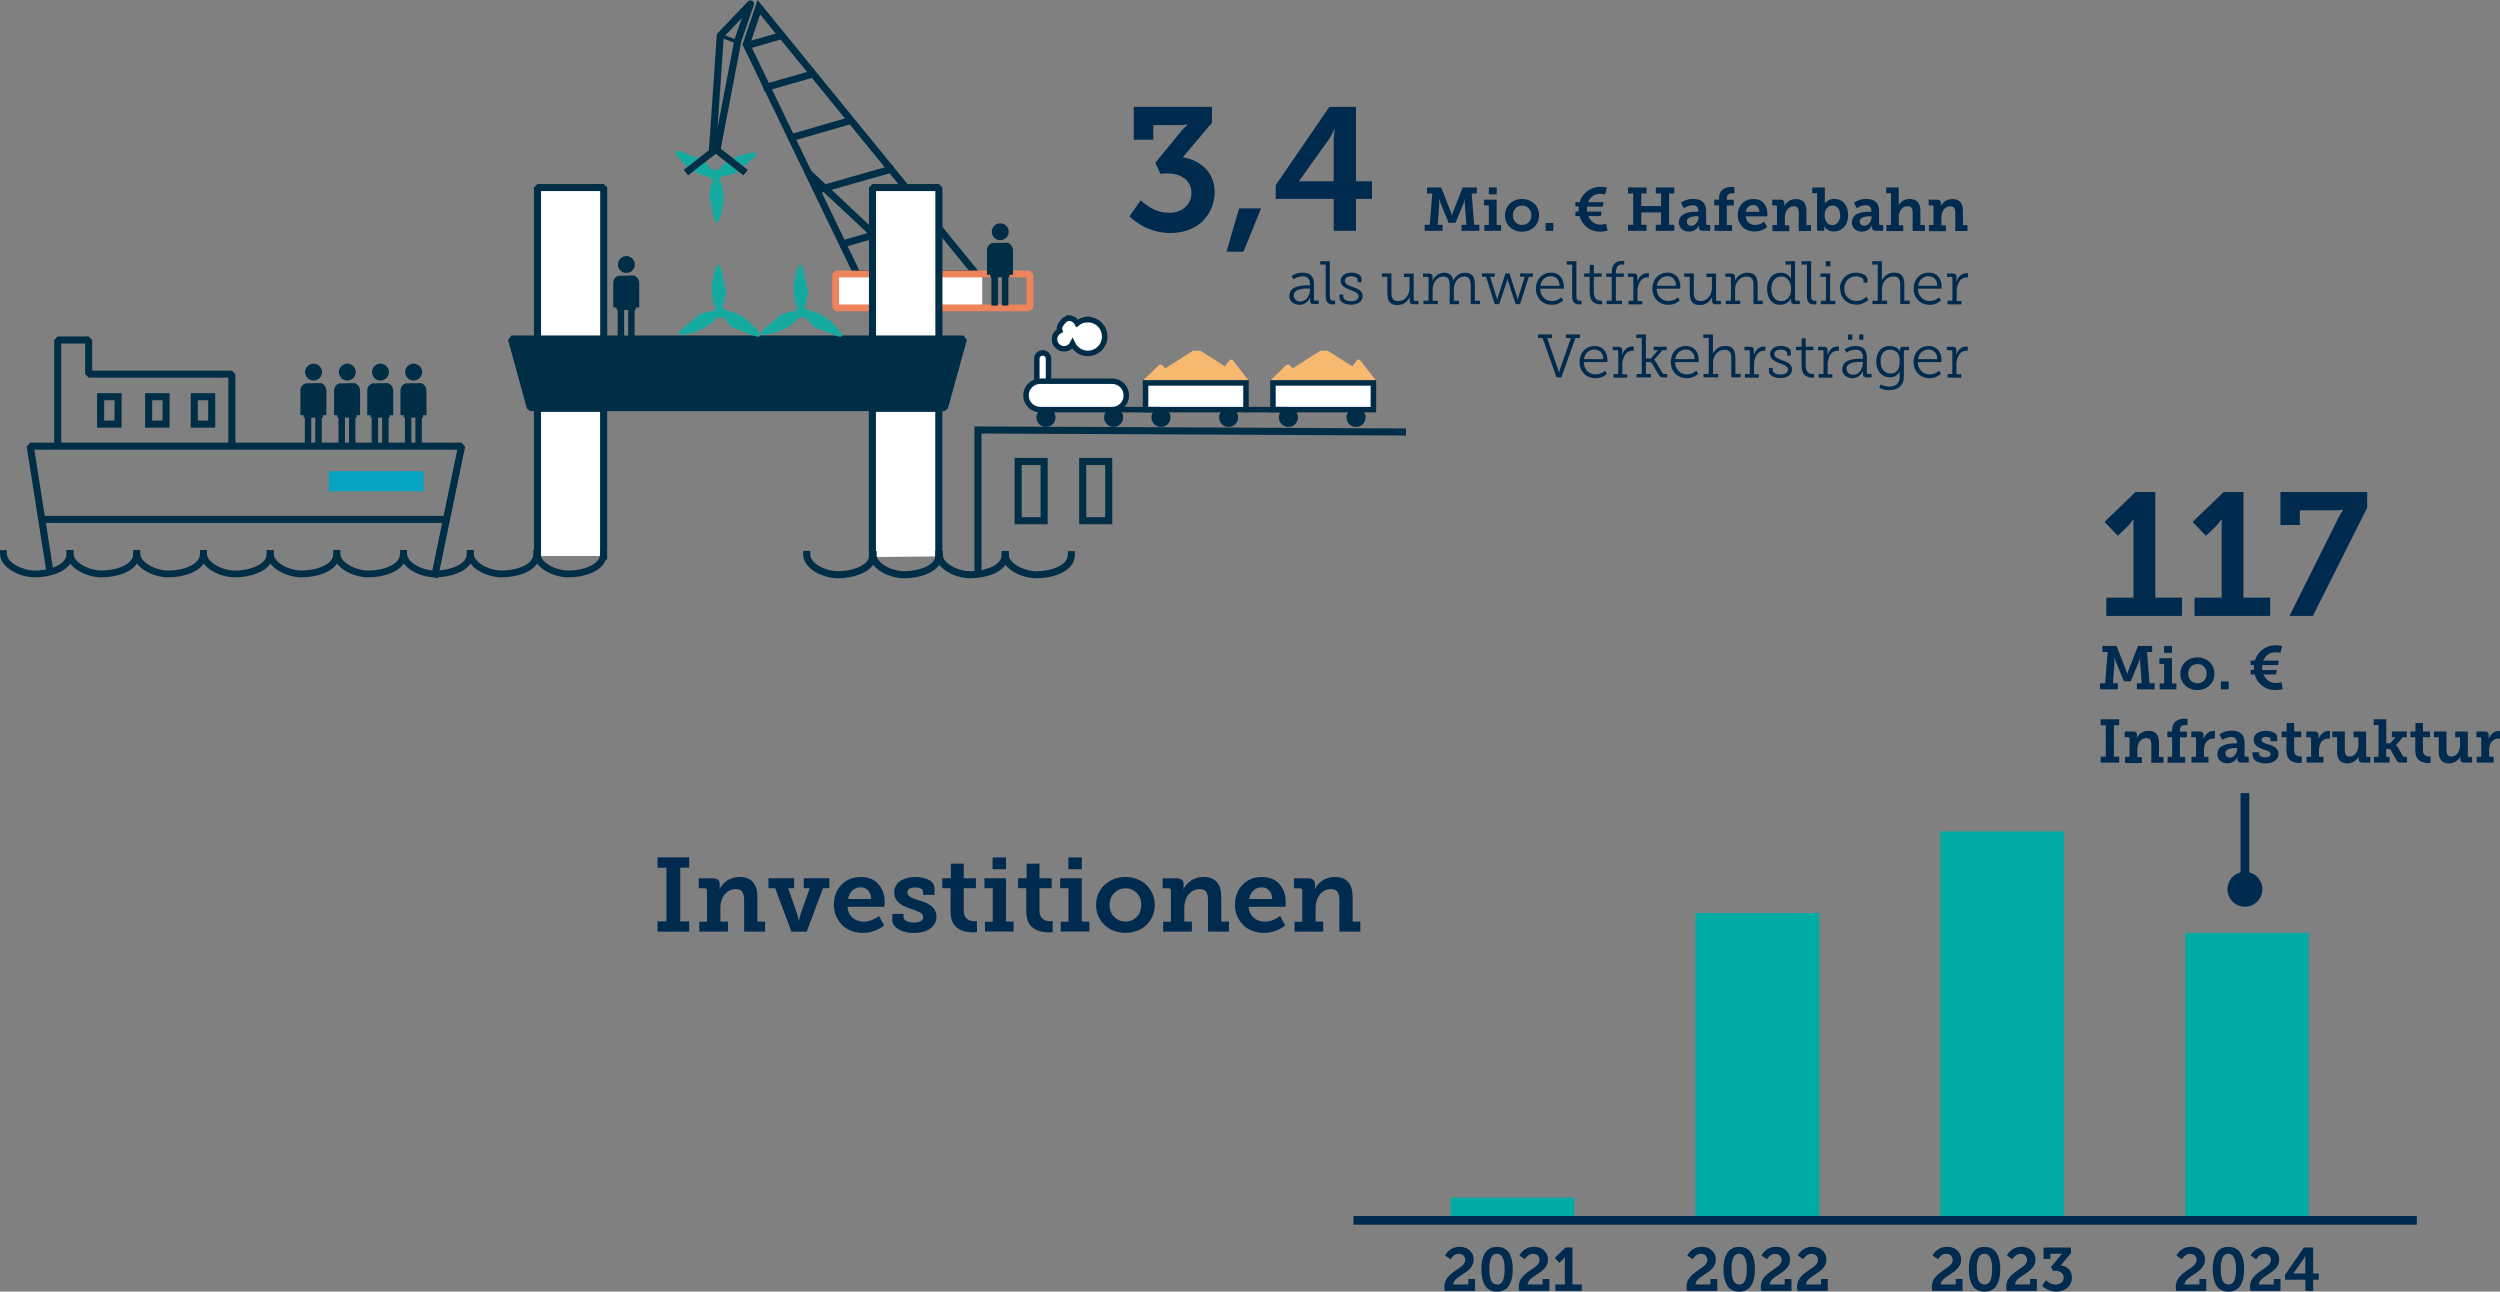 <?xml version="1.0" encoding="UTF-8"?>
<svg xmlns="http://www.w3.org/2000/svg" id="Ebene_2" data-name="Ebene 2" viewBox="0 0 286.48 148.01">
  <rect x="0" y="0" width="286.48" height="148.01" fill="#808080" stroke="none"/>
  <defs>
    <style>
      .cls-1 {
        stroke: #002b4f;
      }

      .cls-1, .cls-2, .cls-3, .cls-4, .cls-5, .cls-6, .cls-7, .cls-8 {
        fill: none;
      }

      .cls-2 {
        stroke: #ed845e;
      }

      .cls-2, .cls-3, .cls-5, .cls-6, .cls-7, .cls-8 {
        stroke-linecap: square;
      }

      .cls-2, .cls-5 {
        stroke-width: .78px;
      }

      .cls-2, .cls-5, .cls-7 {
        stroke-linejoin: bevel;
      }

      .cls-9 {
        fill: #15aaa0;
      }

      .cls-10 {
        fill: #f7b870;
      }

      .cls-3 {
        stroke: #002c48;
        stroke-width: .63px;
      }

      .cls-3, .cls-4, .cls-8 {
        stroke-miterlimit: 10;
      }

      .cls-11 {
        fill: #002e46;
      }

      .cls-4 {
        stroke-width: .41px;
      }

      .cls-4, .cls-5, .cls-6, .cls-7, .cls-8 {
        stroke: #002e46;
      }

      .cls-12 {
        fill: #002c48;
      }

      .cls-6 {
        stroke-linejoin: round;
      }

      .cls-6, .cls-7, .cls-8 {
        stroke-width: .81px;
      }

      .cls-13 {
        fill: #05a4c0;
      }

      .cls-14 {
        fill: #002b4f;
      }

      .cls-15 {
        fill: #fff;
      }

      .cls-16 {
        fill: #00aba4;
      }
    </style>
  </defs>
  <g id="Bauen_sorgen_sichern" data-name="Bauen, sorgen, sichern">
    <g>
      <path class="cls-14" d="M129.92,16.03v-3.78h8.96v1.82l-3.34,3.96c.47.07.91.2,1.34.4.42.2.81.46,1.16.78s.63.72.84,1.21c.21.49.31,1.03.31,1.61s-.11,1.2-.34,1.75-.55,1.05-.96,1.49c-.42.44-.95.78-1.6,1.04-.65.26-1.37.39-2.16.39-1.24,0-2.4-.32-3.48-.97-.5-.31-.9-.62-1.22-.94l1.28-1.84c.21.21.52.45.92.71.73.48,1.51.72,2.34.72.75,0,1.36-.21,1.84-.64s.72-.96.72-1.62c0-.7-.26-1.25-.77-1.65-.51-.4-1.19-.6-2.01-.6-.12,0-.28,0-.45.02-.18.01-.29.02-.33.02l-.58-1.26,3.08-3.76c.14-.16.28-.3.4-.4l.21-.18v-.04c-.12,0-.22,0-.28.02-.21.03-.38.04-.52.04h-3.12v1.68h-2.24Z"></path>
      <path class="cls-14" d="M140.55,28.84l1.44-4.96h2.52l-2.02,4.96h-1.93Z"></path>
      <path class="cls-14" d="M146.19,22.79v-1.58l6.14-8.96h3.06v8.52h1.83v2.02h-1.83v3.66h-2.56v-3.66h-6.64ZM152.33,15.9l-3.46,4.83v.04h3.96v-4.74c0-.29.02-.56.06-.8l.06-.42h-.06l-.16.36c-.05.12-.19.36-.4.72Z"></path>
    </g>
    <g>
      <path class="cls-14" d="M163.25,26.45v-.69h.59l.29-3.59h-.6v-.69h1.62l1.1,2.81c.03.07.06.17.09.3l.03.11h.01l.03-.11c.03-.12.06-.22.1-.3l1.1-2.81h1.62v.69h-.59l.29,3.59h.59v.69h-2.04v-.69h.55l-.18-2.5c0-.07,0-.17,0-.29v-.17s0,0,0,0c0,.05-.02.1-.03.15-.02.11-.05.21-.08.29l-.95,2.29h-.78l-.95-2.29c-.03-.08-.05-.17-.08-.29-.02-.07-.03-.12-.04-.15h-.03v.17c.02.13.03.23.02.29l-.18,2.5h.56v.69h-2.04Z"></path>
      <path class="cls-14" d="M170.09,26.45v-.67h.52v-2.24h-.55v-.66h1.44v2.9h.51v.67h-1.92ZM170.61,22.27v-.79h.9v.79h-.9Z"></path>
      <path class="cls-14" d="M172.46,24.67c0-.36.09-.68.26-.96.18-.29.41-.51.71-.67.3-.16.63-.24.98-.24s.69.08.99.24c.3.16.54.38.71.67s.26.61.26.96-.09.68-.26.97-.41.51-.71.67c-.3.16-.63.24-.99.24s-.69-.08-.99-.24c-.3-.16-.54-.38-.71-.67-.17-.29-.26-.61-.26-.97ZM173.36,24.67c0,.33.1.59.31.8.21.21.46.31.75.31s.55-.1.75-.31c.2-.21.31-.47.31-.8s-.1-.59-.31-.8c-.2-.21-.45-.31-.75-.31s-.55.1-.75.31c-.21.21-.31.48-.31.8Z"></path>
      <path class="cls-14" d="M177.11,26.45v-.9h.89v.9h-.89Z"></path>
      <path class="cls-14" d="M180.53,24.75v-.51h.39c-.02-.2-.03-.39,0-.57h-.39v-.51h.48c.15-.51.45-.93.88-1.26.44-.33.94-.49,1.5-.49.15,0,.32.01.52.04.11.02.18.03.23.05l-.21.78-.17-.04c-.13-.02-.26-.03-.39-.03-.33,0-.62.09-.86.26-.24.17-.42.41-.53.7h1.78l-.11.51h-1.79c-.02.17-.02.36,0,.57h1.68l-.11.51h-1.42c.11.3.29.54.54.71.25.18.53.27.85.27.17,0,.32-.02.46-.05l.2-.05.15.78-.24.06c-.19.04-.38.07-.59.07-.59,0-1.1-.17-1.52-.5-.43-.33-.71-.76-.86-1.29h-.48Z"></path>
      <path class="cls-14" d="M186.56,26.45v-.69h.59v-3.59h-.59v-.69h2.12v.69h-.6v1.44h2.26v-1.44h-.6v-.69h2.12v.69h-.59v3.59h.59v.69h-2.12v-.69h.6v-1.42h-2.26v1.42h.6v.69h-2.12Z"></path>
      <path class="cls-14" d="M192.39,25.45c0-.15.03-.29.08-.41s.13-.22.21-.31c.09-.08.19-.15.32-.21.12-.06.24-.11.36-.14.12-.04.25-.06.39-.08.14-.02.26-.03.35-.04.1,0,.2,0,.29,0h.23v-.12c0-.21-.06-.37-.18-.47-.12-.1-.28-.15-.48-.15-.22,0-.45.06-.7.17-.08.04-.19.09-.31.17l-.33-.62c.12-.1.25-.17.39-.23.31-.14.66-.22,1.03-.22.48,0,.85.12,1.09.36.25.24.38.59.38,1.05v1.43c0,.1.05.15.15.15h.32v.67h-.84c-.15,0-.27-.04-.34-.11-.07-.07-.11-.16-.11-.27v-.04s0-.09.01-.13c0-.01,0-.03,0-.05h-.01c-.06.12-.14.23-.25.34-.25.23-.54.35-.88.35-.21,0-.41-.04-.58-.12-.18-.08-.32-.2-.43-.37-.11-.17-.17-.37-.17-.6ZM193.29,25.38c0,.14.05.26.14.35.09.09.22.14.38.14.23,0,.42-.1.59-.31.16-.2.24-.42.24-.66v-.12h-.15c-.07,0-.14,0-.21,0-.07,0-.16.01-.25.03-.1.01-.19.03-.27.06s-.16.06-.23.11c-.07.04-.13.1-.17.16s-.06.14-.06.23Z"></path>
      <path class="cls-14" d="M196.47,26.45v-.67h.52v-2.24h-.55v-.66h.55v-.16c0-.22.03-.41.1-.57s.15-.29.25-.38c.1-.09.21-.16.35-.22s.26-.09.36-.11c.11-.02.22-.02.33-.02.07,0,.16,0,.26.02h.11v.73l-.07-.02s-.1,0-.2,0c-.4,0-.6.19-.6.56v.18h.8v.66h-.8v2.24h.6v.67h-2.01Z"></path>
      <path class="cls-14" d="M199.13,24.67c0-.55.17-1,.5-1.35s.77-.52,1.31-.52c.5,0,.89.16,1.17.48s.42.73.42,1.21c0,.08,0,.15,0,.19v.11h-2.48c.03.31.14.56.34.73.2.17.44.26.73.26.27,0,.51-.06.74-.19.09-.04.19-.11.3-.19l.34.63c-.08.07-.21.15-.39.25-.32.17-.67.25-1.06.25-.29,0-.55-.05-.8-.15-.24-.1-.45-.24-.61-.41-.16-.17-.29-.37-.38-.59s-.13-.46-.13-.72ZM200.06,24.27h1.55c0-.24-.08-.44-.21-.57-.13-.14-.29-.21-.49-.21-.23,0-.42.07-.57.21-.15.14-.25.33-.29.57Z"></path>
      <path class="cls-14" d="M203.11,26.45v-.67h.52v-2.09c0-.1-.05-.15-.15-.15h-.4v-.66h.94c.31,0,.46.13.46.4v.16c0,.05,0,.09,0,.11,0,.02-.01.04-.01.05h.02s.03-.07.06-.13c.03-.05.09-.12.16-.2s.16-.15.25-.22.22-.12.37-.17c.15-.05.31-.07.47-.07.8,0,1.2.45,1.2,1.36v1.63h.52v.67h-1.4v-2.11c0-.24-.04-.42-.12-.54-.08-.12-.23-.18-.44-.18s-.39.06-.55.18c-.16.12-.28.27-.36.46-.08.19-.12.38-.12.6v.94h.51v.67h-1.92Z"></path>
      <path class="cls-14" d="M208.22,26.45v-4.31h-.55v-.66h1.44v1.55c0,.11,0,.18,0,.22,0,.02,0,.05,0,.08h.01c.06-.1.15-.19.25-.27.23-.18.5-.27.82-.27.48,0,.87.17,1.16.52.29.34.43.79.43,1.35s-.15,1.01-.46,1.36c-.31.34-.7.51-1.18.51-.32,0-.6-.1-.83-.29-.1-.08-.18-.18-.24-.28h-.02s0,.05,0,.08c0,.03,0,.1,0,.19v.21h-.84ZM209.09,24.69c0,.14.02.28.05.41.04.13.09.25.16.35.07.1.16.19.28.25s.24.09.39.09c.25,0,.47-.1.64-.3.17-.2.26-.47.26-.81s-.08-.61-.24-.82-.38-.31-.64-.31-.46.1-.64.29c-.17.19-.26.47-.26.84Z"></path>
      <path class="cls-14" d="M212.21,25.45c0-.15.03-.29.08-.41s.13-.22.21-.31.19-.15.32-.21c.12-.06.24-.11.36-.14.12-.04.25-.06.39-.08.14-.02.26-.03.35-.04.1,0,.2,0,.29,0h.23v-.12c0-.21-.06-.37-.18-.47-.12-.1-.28-.15-.48-.15-.22,0-.46.06-.7.17-.08.04-.19.09-.31.17l-.33-.62c.13-.1.25-.17.39-.23.31-.14.66-.22,1.03-.22.48,0,.85.12,1.1.36.25.24.37.59.37,1.05v1.43c0,.1.05.15.15.15h.32v.67h-.84c-.16,0-.27-.04-.34-.11-.07-.07-.11-.16-.11-.27v-.04s0-.09.01-.13c0-.01,0-.03,0-.05h-.01c-.06.12-.14.23-.25.34-.25.23-.54.35-.88.35-.21,0-.41-.04-.58-.12-.17-.08-.32-.2-.43-.37-.11-.17-.17-.37-.17-.6ZM213.11,25.38c0,.14.05.26.14.35.09.09.22.14.38.14.23,0,.43-.1.59-.31.16-.2.24-.42.24-.66v-.12h-.15c-.07,0-.14,0-.22,0-.07,0-.15.01-.25.03-.1.01-.19.03-.27.06-.08.03-.16.06-.23.11-.07.04-.13.1-.17.16s-.06.14-.06.23Z"></path>
      <path class="cls-14" d="M216.17,26.45v-.67h.52v-3.64h-.55v-.66h1.44v1.74c0,.11,0,.18,0,.22v.08s0,0,0,0c.09-.19.25-.36.47-.5.22-.14.47-.22.76-.22.83,0,1.25.45,1.25,1.36v1.63h.52v.67h-1.41v-2.11c0-.24-.04-.42-.12-.54s-.23-.18-.44-.18c-.31,0-.56.12-.74.35s-.28.52-.28.86v.97h.51v.67h-1.92Z"></path>
      <path class="cls-14" d="M221.04,26.45v-.67h.52v-2.09c0-.1-.05-.15-.15-.15h-.4v-.66h.94c.31,0,.46.13.46.4v.16c0,.05,0,.09,0,.11,0,.02,0,.04,0,.05h.02s.03-.07.06-.13.09-.12.16-.2c.07-.08.16-.15.25-.22.09-.07.22-.12.37-.17s.31-.07.47-.07c.8,0,1.2.45,1.2,1.36v1.63h.52v.67h-1.4v-2.11c0-.24-.04-.42-.12-.54s-.23-.18-.44-.18-.39.06-.55.18c-.16.12-.28.27-.36.46-.08.19-.12.38-.12.6v.94h.51v.67h-1.92Z"></path>
    </g>
    <g>
      <path class="cls-14" d="M147.76,33.88c0-.16.03-.3.09-.43.06-.13.13-.23.22-.31s.2-.15.34-.21c.13-.06.26-.1.38-.13.12-.03.26-.05.41-.07.15-.02.28-.03.37-.03.09,0,.2,0,.31,0h.23v-.15c0-.59-.28-.89-.85-.89-.24,0-.49.06-.74.17-.08.04-.17.09-.29.17l-.22-.36c.1-.08.22-.15.33-.2.27-.13.58-.2.94-.2.86,0,1.29.44,1.29,1.32v1.74c0,.1.05.15.15.15h.39v.39h-.57c-.15,0-.25-.03-.32-.1-.07-.06-.1-.16-.1-.29v-.06c0-.07,0-.14.01-.2,0-.02,0-.04,0-.07h-.01c-.06.14-.15.27-.27.4-.25.27-.57.41-.94.41-.15,0-.29-.02-.43-.07s-.26-.11-.37-.19c-.11-.08-.2-.19-.27-.33s-.1-.29-.1-.47ZM148.25,33.84c0,.19.07.36.2.5.13.14.32.21.55.21.17,0,.33-.04.47-.12.14-.08.26-.18.35-.31.09-.13.16-.27.21-.42.05-.16.08-.31.08-.47v-.17h-.2c-1.11,0-1.66.26-1.66.78Z"></path>
      <path class="cls-14" d="M151.91,33.97v-3.65h-.62v-.39h1.1v4.01c0,.35.13.52.4.52.08,0,.13,0,.15,0,.01,0,.03,0,.05,0v.41h-.08s-.09.02-.19.02c-.53,0-.8-.3-.8-.9Z"></path>
      <path class="cls-14" d="M153.5,34.1v-.34h.43v.25c0,.11.05.21.15.29.1.08.21.14.35.17.13.03.27.05.42.05.24,0,.43-.05.59-.15.16-.1.24-.23.24-.41,0-.12-.05-.23-.14-.32s-.18-.16-.27-.2c-.09-.04-.24-.1-.45-.18-.02,0-.03-.01-.05-.02s-.03-.01-.04-.02c-.09-.04-.16-.06-.2-.08-.04-.02-.11-.04-.19-.08-.08-.04-.15-.07-.19-.1s-.1-.06-.16-.11c-.07-.04-.12-.09-.15-.13-.03-.04-.07-.09-.11-.15-.04-.06-.06-.12-.08-.18s-.02-.14-.02-.21c0-.2.06-.38.18-.52.12-.15.27-.25.46-.32.18-.06.37-.1.58-.1.13,0,.25.01.38.04s.26.07.38.12c.12.05.22.12.29.22.08.09.11.2.11.31v.41h-.43v-.26c0-.13-.07-.23-.21-.3-.14-.08-.31-.12-.51-.12-.21,0-.39.04-.53.13s-.21.22-.21.38c0,.08.02.14.05.21.04.06.08.12.12.16s.12.09.21.13c.09.05.17.08.23.11.07.03.16.06.28.1.13.04.25.09.33.12.09.04.19.09.3.15.11.06.2.13.27.2s.12.15.17.25.07.21.07.33c0,.3-.12.54-.37.72-.25.18-.57.27-.96.27-.22,0-.43-.03-.63-.09s-.36-.16-.5-.29c-.13-.13-.2-.28-.2-.45Z"></path>
      <path class="cls-14" d="M158.98,33.57v-1.85h-.63v-.39h1.1v2.12c0,.12,0,.23.01.33,0,.09.03.19.06.28.03.1.07.17.13.23s.13.11.23.15c.1.04.21.06.34.06.25,0,.48-.07.68-.21.2-.14.35-.33.46-.55.1-.22.16-.47.16-.72v-1.28h-.63v-.39h1.11v2.98c0,.1.05.15.15.15h.4v.39h-.59c-.15,0-.26-.03-.32-.09-.06-.06-.1-.16-.1-.3v-.17s0-.06,0-.1c0-.04,0-.06,0-.08v-.07h-.01c-.03.08-.07.16-.14.25-.07.09-.15.19-.26.29s-.25.19-.43.26c-.17.07-.36.1-.57.1-.41,0-.7-.11-.88-.33-.18-.22-.27-.57-.27-1.03Z"></path>
      <path class="cls-14" d="M163.11,34.85v-.39h.59v-2.58c0-.1-.05-.15-.15-.15h-.48v-.39h.67c.28,0,.43.13.43.39v.2s0,.09-.02.17v.08s0,0,0,0c.09-.25.27-.46.52-.65.25-.19.52-.28.79-.28.32,0,.56.07.73.22s.29.37.34.67h.01c.11-.25.28-.46.52-.63.24-.18.5-.26.79-.26.41,0,.71.11.89.34.18.23.27.57.27,1.02v1.85h.59v.39h-1.07v-2.12c0-.16-.01-.29-.03-.41-.02-.12-.06-.22-.11-.33-.05-.1-.13-.18-.23-.23s-.23-.08-.38-.08c-.23,0-.43.07-.62.22-.18.15-.33.33-.42.56s-.14.46-.14.71v1.3h.59v.39h-1.07v-2.12c0-.12,0-.23-.01-.32,0-.09-.03-.18-.06-.28-.03-.1-.07-.18-.12-.24-.05-.06-.12-.11-.22-.15-.09-.04-.21-.06-.33-.06-.23,0-.44.07-.63.22-.19.15-.33.34-.43.56-.1.23-.15.46-.15.71v1.28h.59v.39h-1.67Z"></path>
      <path class="cls-14" d="M169.82,31.72v-.39h1.46v.39h-.52l.74,2.37c.02.06.03.12.04.18v.09h.03v-.09s.04-.11.06-.18l.88-2.75h.47l.88,2.75c.02.06.03.12.04.18v.09h.03v-.09c.03-.08.04-.14.05-.18l.74-2.37h-.53v-.39h1.46v.39h-.46l-1,3.13h-.51l-.87-2.64s-.01-.05-.02-.1c0-.04-.02-.07-.02-.09-.01-.06-.02-.09-.02-.09h-.02s0,.05-.01.09c0,.02-.01.05-.02.09,0,.04-.02.08-.02.1l-.87,2.64h-.52l-1-3.13h-.45Z"></path>
      <path class="cls-14" d="M176,33.09c0-.28.04-.54.14-.78.09-.23.22-.43.37-.58s.34-.28.55-.36c.21-.09.43-.13.67-.13.31,0,.58.07.81.22s.39.35.5.59c.11.24.16.51.16.81,0,.06,0,.11,0,.14v.08h-2.71c0,.29.07.55.2.76.13.22.29.38.49.49.2.11.42.16.67.16.27,0,.53-.07.78-.21.11-.06.21-.13.29-.21l.22.36c-.09.08-.21.16-.35.25-.28.16-.59.25-.95.25s-.66-.08-.94-.23c-.28-.16-.5-.37-.66-.66-.16-.28-.24-.6-.24-.96ZM176.51,32.75h2.2c0-.36-.11-.63-.29-.82-.19-.19-.42-.28-.7-.28-.31,0-.57.1-.79.29-.22.19-.36.46-.42.81Z"></path>
      <path class="cls-14" d="M180.16,33.97v-3.65h-.62v-.39h1.1v4.01c0,.35.13.52.4.52.08,0,.13,0,.15,0,.01,0,.03,0,.05,0v.41h-.09s-.09.02-.19.02c-.53,0-.8-.3-.8-.9Z"></path>
      <path class="cls-14" d="M182.16,33.57v-1.85h-.63v-.39h.64v-.97h.47v.97h.89v.39h-.89v1.8c0,.15.02.29.06.41.04.12.09.21.14.27.06.07.12.12.2.16s.15.07.21.08c.06.01.12.02.19.02s.11,0,.12,0c.01,0,.03,0,.04,0v.41s-.04,0-.05,0-.06,0-.15,0c-.1,0-.19,0-.29-.02-.09-.01-.2-.05-.32-.1-.12-.05-.22-.12-.31-.21-.09-.09-.16-.22-.22-.38-.06-.17-.09-.36-.09-.59Z"></path>
      <path class="cls-14" d="M184.1,34.85v-.39h.59v-2.73h-.63v-.39h.63v-.18c0-.21.03-.4.09-.56.06-.16.13-.28.21-.37.08-.09.18-.15.29-.21.11-.05.21-.09.3-.1.09-.01.17-.02.26-.02.11,0,.18,0,.21,0h.08v.43h-.06s-.09-.02-.18-.02c-.06,0-.11,0-.17.01-.05,0-.12.03-.19.07-.07.03-.13.08-.18.14-.05.06-.09.14-.13.25s-.05.23-.05.37v.19h.9v.39h-.9v2.73h.7v.39h-1.77Z"></path>
      <path class="cls-14" d="M186.62,34.85v-.39h.55v-2.58c0-.1-.05-.15-.15-.15h-.48v-.39h.66c.15,0,.26.03.33.09.07.06.1.17.1.31v.24c0,.1,0,.16,0,.19,0,.02,0,.04,0,.08h.01c.09-.28.23-.51.42-.68.19-.17.42-.26.69-.26.07,0,.11,0,.13,0h.06v.48s-.04,0-.05,0c-.01,0-.06,0-.13,0-.15,0-.29.03-.42.1-.13.07-.23.15-.32.26-.08.11-.16.23-.21.37-.06.14-.1.28-.13.43s-.04.29-.04.44v1.1h.55v.39h-1.57Z"></path>
      <path class="cls-14" d="M189.35,33.09c0-.28.04-.54.14-.78.09-.23.22-.43.37-.58s.34-.28.55-.36c.21-.09.43-.13.67-.13.31,0,.58.07.81.22s.39.35.5.59c.11.24.16.51.16.81,0,.06,0,.11,0,.14v.08h-2.71c0,.29.07.55.2.76.13.22.29.38.49.49.2.11.42.16.67.16.27,0,.53-.07.78-.21.11-.06.21-.13.29-.21l.22.36c-.09.08-.21.16-.35.25-.28.16-.59.25-.95.25s-.66-.08-.94-.23c-.28-.16-.5-.37-.66-.66-.16-.28-.24-.6-.24-.96ZM189.86,32.75h2.2c0-.36-.11-.63-.29-.82-.19-.19-.42-.28-.7-.28-.31,0-.57.1-.79.29-.22.19-.36.46-.42.81Z"></path>
      <path class="cls-14" d="M193.63,33.57v-1.85h-.63v-.39h1.1v2.12c0,.12,0,.23.01.33,0,.09.03.19.06.28.03.1.07.17.13.23s.13.11.23.15c.1.04.21.06.34.06.25,0,.48-.07.68-.21.2-.14.35-.33.46-.55.1-.22.16-.47.16-.72v-1.28h-.63v-.39h1.11v2.98c0,.1.05.15.15.15h.4v.39h-.59c-.15,0-.26-.03-.32-.09-.06-.06-.1-.16-.1-.3v-.17s0-.06,0-.1c0-.04,0-.06,0-.08v-.07h-.01c-.03.08-.07.16-.14.25-.07.09-.15.19-.26.29s-.25.19-.43.26c-.17.07-.36.1-.57.1-.41,0-.7-.11-.88-.33-.18-.22-.27-.57-.27-1.03Z"></path>
      <path class="cls-14" d="M197.76,34.85v-.39h.59v-2.58c0-.1-.05-.15-.15-.15h-.48v-.39h.67c.28,0,.43.13.43.39v.2s0,.09-.02.17v.08s0,0,0,0c.02-.06.05-.12.1-.2.05-.07.11-.15.2-.24.08-.09.18-.17.28-.24.11-.07.23-.13.38-.18s.31-.07.48-.07c.42,0,.72.11.9.34.18.23.27.57.27,1.02v1.85h.59v.39h-1.07v-2.11c0-.12,0-.23-.01-.33,0-.09-.03-.19-.06-.28-.03-.1-.08-.17-.13-.23s-.13-.11-.22-.15c-.09-.04-.21-.06-.34-.06-.38,0-.7.14-.96.43-.25.29-.38.63-.38,1.03v1.3h.59v.39h-1.67Z"></path>
      <path class="cls-14" d="M202.49,33.09c0-.56.15-1.01.44-1.34s.68-.5,1.15-.5c.34,0,.64.11.89.34.12.12.21.23.26.34h.01s0-.06,0-.08c0-.06-.01-.13-.01-.19v-1.34h-.63v-.39h1.1v4.38c0,.1.05.15.15.15h.39v.39h-.58c-.15,0-.25-.03-.32-.1-.07-.06-.1-.16-.1-.29v-.06s0-.1.01-.16v-.06s0,0,0,0c-.07.14-.16.27-.27.37-.26.25-.59.38-.97.38-.47,0-.84-.17-1.11-.51-.28-.34-.41-.78-.41-1.33ZM202.98,33.09c0,.43.1.77.31,1.03.2.26.47.39.81.39.15,0,.29-.03.43-.08.13-.06.25-.14.36-.25s.19-.26.26-.44c.06-.19.09-.4.09-.64,0-.18-.02-.36-.07-.53s-.12-.32-.21-.45-.21-.24-.35-.32c-.14-.08-.31-.12-.49-.12-.33,0-.6.13-.81.38-.22.25-.33.6-.33,1.03Z"></path>
      <path class="cls-14" d="M207.06,33.97v-3.65h-.62v-.39h1.1v4.01c0,.35.13.52.4.52.08,0,.13,0,.15,0,.01,0,.03,0,.05,0v.41h-.09s-.09.02-.19.02c-.53,0-.8-.3-.8-.9Z"></path>
      <path class="cls-14" d="M208.65,34.85v-.39h.59v-2.73h-.63v-.39h1.11v3.13h.59v.39h-1.67ZM209.22,30.52v-.59h.54v.59h-.54Z"></path>
      <path class="cls-14" d="M210.83,33.1c0-.36.08-.68.25-.96.17-.28.39-.5.67-.66s.59-.23.93-.23c.12,0,.26.01.4.04.14.03.28.07.42.12.14.06.26.14.35.24.09.11.14.23.14.36v.38h-.44v-.26c0-.1-.05-.18-.15-.26-.1-.07-.21-.12-.34-.16-.13-.03-.25-.05-.36-.05-.39,0-.71.13-.97.39-.26.26-.39.6-.39,1.02s.13.77.4,1.03c.26.26.59.39.98.39.13,0,.25-.02.38-.05.12-.03.23-.07.31-.11.08-.04.16-.09.24-.14.08-.06.13-.09.16-.12.02-.02.05-.05.08-.07l.2.37s-.06.06-.09.08c-.03.03-.09.07-.19.13-.09.06-.18.11-.28.16-.1.04-.22.08-.36.12-.15.04-.3.05-.45.05-.34,0-.65-.07-.93-.22s-.5-.36-.67-.65c-.17-.28-.25-.6-.25-.97Z"></path>
      <path class="cls-14" d="M214.57,34.85v-.39h.6v-4.14h-.63v-.39h1.11v1.93c0,.07,0,.14-.01.2v.08s0,0,0,0c.04-.09.1-.19.17-.28.07-.09.17-.19.28-.29.11-.1.25-.18.42-.24.17-.06.35-.09.54-.09.42,0,.72.11.9.34.18.23.27.57.27,1.02v1.85h.61v.39h-1.08v-2.11c0-.12,0-.23-.01-.33,0-.09-.03-.19-.06-.28-.03-.1-.07-.17-.13-.23s-.13-.11-.22-.15c-.09-.04-.21-.06-.34-.06-.38,0-.7.14-.95.42-.26.28-.38.63-.38,1.05v1.3h.59v.39h-1.67Z"></path>
      <path class="cls-14" d="M219.29,33.09c0-.28.04-.54.14-.78.09-.23.22-.43.37-.58s.34-.28.55-.36c.21-.09.43-.13.67-.13.31,0,.58.07.81.22s.39.35.5.59c.11.24.16.51.16.81,0,.06,0,.11,0,.14v.08h-2.71c0,.29.07.55.2.76.13.22.29.38.49.49.2.11.42.16.67.16.27,0,.53-.07.78-.21.11-.06.21-.13.29-.21l.22.36c-.09.08-.21.16-.35.25-.28.16-.59.25-.95.25s-.66-.08-.94-.23c-.28-.16-.5-.37-.66-.66-.16-.28-.24-.6-.24-.96ZM219.8,32.75h2.2c0-.36-.11-.63-.29-.82-.19-.19-.42-.28-.7-.28-.31,0-.57.1-.79.29-.22.19-.36.46-.42.81Z"></path>
      <path class="cls-14" d="M223.18,34.85v-.39h.55v-2.58c0-.1-.05-.15-.15-.15h-.47v-.39h.66c.15,0,.26.03.33.09s.1.17.1.31v.24c0,.1,0,.16,0,.19,0,.02,0,.04,0,.08h.01c.09-.28.23-.51.43-.68s.42-.26.69-.26c.07,0,.11,0,.13,0h.06v.48s-.04,0-.05,0c-.01,0-.06,0-.13,0-.15,0-.29.03-.42.1-.13.07-.23.15-.32.26-.08.11-.16.23-.21.37-.06.14-.1.28-.13.43-.03.14-.04.29-.04.44v1.1h.55v.39h-1.57Z"></path>
    </g>
    <g>
      <path class="cls-14" d="M178.37,43.25l-1.61-4.52h-.5v-.41h1.59v.41h-.56l1.27,3.65s.02.07.03.12c.01.05.02.08.03.1l.02.1h.02l.02-.1s.02-.08.06-.22l1.27-3.65h-.56v-.41h1.59v.41h-.51l-1.61,4.52h-.54Z"></path>
      <path class="cls-14" d="M181,41.5c0-.28.05-.54.14-.78.09-.23.22-.43.37-.58.16-.16.34-.28.55-.36.21-.09.43-.13.67-.13.31,0,.58.07.81.22.23.15.39.35.5.59.11.24.16.51.16.81,0,.06,0,.11,0,.14v.08h-2.71c0,.29.07.55.2.76.13.22.29.38.49.49.2.11.43.16.67.16.27,0,.53-.07.78-.21.11-.06.21-.13.29-.21l.22.36c-.09.08-.21.16-.35.25-.28.16-.59.25-.95.25s-.66-.08-.94-.23c-.28-.16-.5-.37-.66-.66-.16-.28-.24-.6-.24-.96ZM181.51,41.15h2.21c0-.36-.11-.63-.3-.82-.19-.19-.42-.28-.7-.28-.3,0-.57.1-.79.29-.22.19-.36.46-.42.81Z"></path>
      <path class="cls-14" d="M184.89,43.25v-.39h.55v-2.58c0-.1-.05-.15-.15-.15h-.48v-.39h.66c.15,0,.26.03.33.09.07.06.1.17.1.31v.24c0,.1,0,.16,0,.19,0,.02,0,.04,0,.08h.01c.09-.28.23-.51.42-.68.19-.17.42-.26.69-.26.07,0,.11,0,.13,0h.06v.48s-.04,0-.05,0c-.01,0-.06,0-.13,0-.15,0-.29.03-.42.1-.13.07-.23.15-.32.26-.08.11-.16.23-.21.37-.06.14-.1.28-.13.43s-.04.29-.04.44v1.1h.55v.39h-1.57Z"></path>
      <path class="cls-14" d="M187.53,43.25v-.39h.6v-4.14h-.63v-.39h1.11v2.77h.55l.83-.98h-.5v-.39h1.51v.39h-.49l-.97,1.12h0s.02.02.04.03c.02,0,.05.04.09.08s.08.11.12.18l.7,1.18c.04.06.08.1.12.12.04.02.11.03.2.03h.24v.39h-.39c-.17,0-.3-.02-.37-.06-.07-.04-.15-.14-.24-.28l-.75-1.27c-.04-.06-.09-.1-.13-.12s-.12-.03-.21-.03h-.35v1.37h.56v.39h-1.63Z"></path>
      <path class="cls-14" d="M191.46,41.5c0-.28.05-.54.14-.78.09-.23.22-.43.37-.58.16-.16.34-.28.55-.36.21-.09.43-.13.67-.13.31,0,.58.07.81.22.23.15.39.35.5.59.11.24.16.51.16.81,0,.06,0,.11,0,.14v.08h-2.71c0,.29.07.55.2.76.13.22.29.38.49.49.2.11.43.16.67.16.27,0,.53-.07.78-.21.11-.06.21-.13.29-.21l.22.36c-.09.08-.21.16-.35.25-.28.16-.59.25-.95.25s-.66-.08-.94-.23c-.28-.16-.5-.37-.66-.66-.16-.28-.24-.6-.24-.96ZM191.98,41.15h2.21c0-.36-.11-.63-.3-.82-.19-.19-.42-.28-.7-.28-.3,0-.57.1-.79.29-.22.19-.36.46-.42.81Z"></path>
      <path class="cls-14" d="M195.21,43.25v-.39h.6v-4.14h-.63v-.39h1.11v1.93c0,.07,0,.14-.01.2v.08s0,0,0,0c.04-.09.1-.19.17-.28.07-.09.17-.19.28-.29.11-.1.25-.18.42-.24.17-.06.35-.09.54-.09.42,0,.72.11.9.34.18.23.27.57.27,1.02v1.85h.61v.39h-1.08v-2.11c0-.12,0-.23-.01-.33,0-.09-.03-.19-.06-.28-.03-.1-.07-.17-.13-.23s-.13-.11-.22-.15c-.09-.04-.21-.06-.34-.06-.38,0-.7.14-.95.42-.26.28-.38.63-.38,1.05v1.3h.59v.39h-1.67Z"></path>
      <path class="cls-14" d="M199.96,43.25v-.39h.55v-2.58c0-.1-.05-.15-.15-.15h-.47v-.39h.66c.15,0,.26.03.33.09s.1.17.1.31v.24c0,.1,0,.16,0,.19,0,.02,0,.04,0,.08h.01c.09-.28.23-.51.43-.68s.42-.26.69-.26c.07,0,.11,0,.13,0h.06v.48s-.04,0-.05,0c-.01,0-.06,0-.13,0-.15,0-.29.03-.42.1-.13.07-.23.15-.32.26-.08.11-.16.23-.21.37-.06.14-.1.28-.13.43-.03.14-.04.29-.04.44v1.1h.55v.39h-1.57Z"></path>
      <path class="cls-14" d="M202.71,42.5v-.34h.43v.25c0,.11.05.21.15.29.1.08.21.14.35.17.13.03.27.05.42.05.23,0,.43-.05.59-.15.16-.1.24-.23.24-.41,0-.12-.05-.23-.14-.32s-.18-.16-.27-.2-.24-.1-.45-.18c-.02,0-.03-.01-.05-.02s-.03-.01-.04-.02c-.09-.04-.16-.06-.2-.08-.04-.02-.11-.04-.19-.08-.08-.04-.15-.07-.19-.1-.04-.03-.1-.06-.16-.11-.07-.04-.11-.09-.15-.13-.03-.04-.07-.09-.11-.15-.04-.06-.06-.12-.08-.18-.01-.07-.02-.14-.02-.21,0-.2.06-.38.18-.52.12-.15.27-.25.45-.32.18-.06.37-.1.58-.1.12,0,.25.01.38.04.13.03.26.07.38.12.12.05.22.12.29.22.08.09.12.2.12.31v.41h-.43v-.26c0-.13-.07-.23-.21-.3-.14-.08-.31-.12-.51-.12-.21,0-.39.04-.53.13s-.22.22-.22.38c0,.08.02.14.05.21.04.06.08.12.12.16.05.04.12.09.21.13.09.05.17.08.23.11.07.03.16.06.28.1.13.04.25.09.33.12.09.04.19.09.3.15.11.06.2.13.27.2.07.07.12.15.17.25.05.1.07.21.07.33,0,.3-.12.54-.37.72-.25.18-.57.27-.96.27-.22,0-.43-.03-.63-.09s-.36-.16-.5-.29c-.13-.13-.2-.28-.2-.45Z"></path>
      <path class="cls-14" d="M206.44,41.97v-1.85h-.63v-.39h.64v-.97h.47v.97h.89v.39h-.89v1.8c0,.15.02.29.06.41.04.12.09.21.14.27.06.07.12.12.2.16.08.04.15.07.21.08s.13.02.19.02.11,0,.12,0c.01,0,.03,0,.04,0v.41s-.04,0-.05,0-.06,0-.15,0c-.1,0-.19,0-.29-.02-.09-.01-.2-.05-.32-.1-.12-.05-.22-.12-.31-.21-.09-.09-.16-.22-.22-.38-.06-.17-.09-.36-.09-.59Z"></path>
      <path class="cls-14" d="M208.41,43.25v-.39h.55v-2.58c0-.1-.05-.15-.15-.15h-.48v-.39h.66c.15,0,.26.03.33.09.07.06.1.17.1.31v.24c0,.1,0,.16,0,.19,0,.02,0,.04,0,.08h.01c.09-.28.23-.51.42-.68.19-.17.42-.26.69-.26.07,0,.11,0,.13,0h.06v.48s-.04,0-.05,0c-.01,0-.06,0-.13,0-.15,0-.29.03-.42.1-.13.07-.23.15-.32.26-.08.11-.16.23-.21.37-.06.14-.1.28-.13.43s-.04.29-.04.44v1.1h.55v.39h-1.57Z"></path>
      <path class="cls-14" d="M211.12,42.29c0-.16.03-.3.09-.43.06-.13.13-.23.22-.31s.2-.15.34-.21c.13-.06.26-.1.38-.13.12-.03.26-.05.41-.07.15-.02.28-.03.37-.03.09,0,.2,0,.31,0h.23v-.15c0-.59-.28-.89-.85-.89-.24,0-.49.06-.74.17-.08.04-.17.09-.29.17l-.22-.36c.1-.08.22-.15.33-.2.27-.13.58-.2.94-.2.86,0,1.29.44,1.29,1.32v1.74c0,.1.05.15.15.15h.39v.39h-.57c-.15,0-.25-.03-.32-.1-.07-.06-.1-.16-.1-.29v-.06c0-.07,0-.14.01-.2,0-.02,0-.04,0-.07h-.01c-.06.14-.15.27-.27.4-.25.27-.57.41-.94.41-.15,0-.29-.02-.43-.07s-.26-.11-.37-.19c-.11-.08-.2-.19-.27-.33s-.1-.29-.1-.47ZM211.6,42.24c0,.19.07.36.2.5.13.14.32.21.55.21.17,0,.33-.04.47-.12.14-.08.26-.18.35-.31.09-.13.16-.27.21-.42.05-.16.08-.31.08-.47v-.17h-.2c-1.11,0-1.66.26-1.66.78ZM211.77,38.93v-.6h.49v.6h-.49ZM213.05,38.93v-.6h.48v.6h-.48Z"></path>
      <path class="cls-14" d="M215.33,44.44l.18-.38c.09.05.18.09.28.12.23.08.45.12.67.12.18,0,.34-.02.49-.06.15-.04.28-.11.39-.2.11-.09.2-.2.26-.35s.09-.31.09-.5v-.35c0-.05,0-.11.01-.17,0-.02,0-.04,0-.08h-.01c-.24.43-.61.65-1.12.65-.47,0-.85-.17-1.14-.51-.29-.34-.43-.77-.43-1.3s.14-.96.41-1.29c.28-.33.65-.49,1.11-.49.17,0,.34.02.49.06.15.04.29.11.42.21s.22.21.28.35h.01s0-.02,0-.04c0-.01,0-.05,0-.12,0-.13.03-.23.09-.29.06-.06.17-.09.31-.09h.63v.39h-.43c-.1,0-.15.05-.15.15v2.89c0,.22-.03.41-.09.59-.06.18-.15.32-.25.44-.11.12-.23.22-.38.3-.15.08-.3.14-.46.17-.16.04-.33.05-.51.05-.4,0-.78-.09-1.15-.28ZM216.65,42.8c.15,0,.28-.02.4-.07s.23-.12.33-.23c.1-.1.18-.25.23-.43.06-.18.08-.4.08-.65s-.03-.46-.08-.64c-.06-.18-.14-.32-.24-.42-.1-.1-.22-.17-.35-.22-.13-.05-.27-.07-.44-.07-.35,0-.61.12-.8.35-.19.23-.28.56-.28.99s.1.76.31,1.01c.21.25.49.38.84.38Z"></path>
      <path class="cls-14" d="M219.28,41.5c0-.28.05-.54.14-.78.09-.23.22-.43.37-.58.16-.16.34-.28.55-.36.21-.09.43-.13.67-.13.31,0,.58.07.81.22.23.15.39.35.5.59.11.24.16.51.16.81,0,.06,0,.11,0,.14v.08h-2.71c0,.29.07.55.2.76.13.22.29.38.49.49.2.11.43.16.67.16.27,0,.53-.07.78-.21.11-.06.21-.13.29-.21l.22.36c-.09.08-.21.16-.35.25-.28.16-.59.25-.95.25s-.66-.08-.94-.23c-.28-.16-.5-.37-.66-.66-.16-.28-.24-.6-.24-.96ZM219.79,41.15h2.21c0-.36-.11-.63-.3-.82-.19-.19-.42-.28-.7-.28-.3,0-.57.1-.79.29-.22.19-.36.46-.42.81Z"></path>
      <path class="cls-14" d="M223.17,43.25v-.39h.55v-2.58c0-.1-.05-.15-.15-.15h-.48v-.39h.66c.15,0,.26.03.33.09.07.06.1.17.1.31v.24c0,.1,0,.16,0,.19,0,.02,0,.04,0,.08h.01c.09-.28.23-.51.42-.68.19-.17.42-.26.69-.26.07,0,.11,0,.13,0h.06v.48s-.04,0-.05,0c-.01,0-.06,0-.13,0-.15,0-.29.03-.42.1-.13.07-.23.15-.32.26-.08.11-.16.23-.21.37-.06.14-.1.28-.13.43s-.04.29-.04.44v1.1h.55v.39h-1.57Z"></path>
    </g>
    <g>
      <path class="cls-14" d="M241.37,70.59v-2.1h3.11v-8c0-.08,0-.2,0-.36,0-.15,0-.26,0-.31v-.3h-.04l-.15.22c-.16.23-.32.42-.48.58l-1.13,1.08-1.52-1.6,3.55-3.42h2.27v12.1h3.06v2.1h-8.68Z"></path>
      <path class="cls-14" d="M251.47,70.59v-2.1h3.11v-8c0-.08,0-.2,0-.36s0-.26,0-.31v-.3h-.04l-.15.22c-.16.23-.32.42-.48.58l-1.13,1.08-1.52-1.6,3.55-3.42h2.27v12.1h3.06v2.1h-8.68Z"></path>
      <path class="cls-14" d="M262.35,70.59l5.66-11.34c.14-.26.25-.46.34-.59l.14-.2v-.04c-.11,0-.2,0-.26.02-.21.03-.43.04-.65.04h-4.04v1.68h-2.22v-3.78h9.94v1.8l-6.22,12.4h-2.69Z"></path>
    </g>
    <g>
      <path class="cls-14" d="M240.64,78.99v-.69h.59l.29-3.59h-.6v-.69h1.62l1.1,2.81c.03.07.06.17.09.3l.03.11h.01l.03-.11c.03-.12.06-.22.1-.3l1.1-2.81h1.62v.69h-.59l.29,3.59h.59v.69h-2.04v-.69h.55l-.18-2.5c0-.07,0-.17,0-.29v-.17s0,0,0,0c0,.05-.02.1-.03.15-.03.11-.05.21-.09.29l-.95,2.29h-.78l-.95-2.29c-.02-.08-.05-.17-.08-.29-.02-.07-.03-.12-.04-.15h-.03v.17c.02.13.02.23.02.29l-.18,2.5h.56v.69h-2.04Z"></path>
      <path class="cls-14" d="M247.48,78.99v-.67h.52v-2.24h-.55v-.66h1.44v2.9h.51v.67h-1.92ZM247.99,74.81v-.79h.9v.79h-.9Z"></path>
      <path class="cls-14" d="M249.85,77.2c0-.36.09-.68.26-.96.18-.29.41-.51.71-.67.3-.16.63-.24.98-.24s.69.08.99.24.54.38.71.67.26.61.26.96-.09.68-.26.97-.41.51-.71.67c-.3.16-.63.24-.99.24s-.69-.08-.99-.24c-.3-.16-.54-.38-.71-.67-.17-.29-.26-.61-.26-.97ZM250.75,77.2c0,.33.1.59.31.8s.46.31.75.31.55-.1.75-.31.31-.47.31-.8-.1-.59-.31-.8-.45-.31-.75-.31-.55.1-.75.31-.31.48-.31.8Z"></path>
      <path class="cls-14" d="M254.5,78.99v-.9h.89v.9h-.89Z"></path>
      <path class="cls-14" d="M257.91,77.28v-.51h.39c-.02-.2-.03-.39,0-.57h-.39v-.51h.48c.15-.51.45-.93.88-1.26.44-.33.94-.49,1.5-.49.15,0,.32.01.52.04.11.02.18.03.23.05l-.21.78-.17-.04c-.13-.02-.26-.03-.39-.03-.33,0-.62.09-.86.26-.24.17-.42.41-.53.7h1.78l-.11.51h-1.79c-.02.17-.02.36,0,.57h1.68l-.11.51h-1.42c.11.3.29.54.54.71.25.18.53.27.85.27.17,0,.32-.02.46-.05l.19-.05.15.78-.24.06c-.19.04-.38.07-.59.07-.59,0-1.1-.17-1.52-.5-.43-.33-.71-.76-.86-1.29h-.48Z"></path>
    </g>
    <g>
      <path class="cls-14" d="M240.72,87.39v-.69h.59v-3.59h-.59v-.69h2.12v.69h-.6v3.59h.6v.69h-2.12Z"></path>
      <path class="cls-14" d="M243.51,87.39v-.67h.52v-2.09c0-.1-.05-.15-.15-.15h-.4v-.66h.94c.31,0,.46.13.46.4v.16c0,.05,0,.09,0,.11,0,.02-.01.04-.01.05h.02s.03-.07.06-.13c.03-.05.09-.12.16-.2s.16-.15.25-.22.22-.12.37-.17c.15-.05.31-.07.47-.07.8,0,1.2.45,1.2,1.36v1.63h.52v.67h-1.4v-2.11c0-.24-.04-.42-.12-.54-.08-.12-.23-.18-.44-.18s-.39.06-.55.18c-.16.12-.28.27-.36.46-.08.19-.12.38-.12.6v.94h.51v.67h-1.92Z"></path>
      <path class="cls-14" d="M248.39,87.39v-.67h.52v-2.24h-.55v-.66h.55v-.16c0-.22.03-.41.1-.57s.15-.29.25-.38c.1-.09.21-.16.35-.22s.26-.09.36-.11.22-.02.33-.02c.07,0,.16,0,.26.02h.11v.73l-.07-.02s-.1,0-.2,0c-.4,0-.6.19-.6.56v.18h.8v.66h-.8v2.24h.6v.67h-2.01Z"></path>
      <path class="cls-14" d="M251.13,87.39v-.67h.52v-2.09c0-.1-.05-.15-.15-.15h-.4v-.66h.93c.32,0,.48.14.48.43v.21c0,.08,0,.13,0,.16,0,.01,0,.04,0,.06h.01c.09-.27.23-.49.43-.66s.43-.26.7-.26c.06,0,.09,0,.11,0,.01,0,.03,0,.05,0v.88s-.05,0-.06,0c-.03,0-.08,0-.15,0-.17,0-.33.04-.46.11-.14.07-.25.17-.33.29s-.14.26-.19.41c-.04.15-.06.32-.06.49v.78h.51v.67h-1.92Z"></path>
      <path class="cls-14" d="M254.11,86.38c0-.15.03-.29.08-.41s.12-.22.21-.31.19-.15.32-.21c.12-.06.24-.11.36-.14.12-.04.25-.06.39-.08.14-.02.26-.03.35-.04.1,0,.2,0,.29,0h.22v-.12c0-.21-.06-.37-.18-.47-.12-.1-.28-.15-.48-.15-.22,0-.45.06-.7.17-.08.04-.19.09-.31.17l-.33-.62c.13-.1.25-.17.39-.23.31-.14.66-.22,1.03-.22.48,0,.85.12,1.09.36.25.24.37.59.37,1.05v1.43c0,.1.05.15.15.15h.32v.67h-.84c-.16,0-.27-.04-.34-.11-.07-.07-.11-.16-.11-.27v-.04s0-.09.01-.13c0-.01,0-.03,0-.05h-.01c-.06.12-.14.23-.25.34-.25.23-.54.35-.88.35-.21,0-.41-.04-.58-.12-.18-.08-.32-.2-.43-.37-.11-.17-.17-.37-.17-.6ZM255.01,86.32c0,.14.05.26.14.35.09.09.22.14.38.14.23,0,.43-.1.59-.31.16-.2.24-.42.24-.66v-.12h-.15c-.07,0-.14,0-.22,0-.07,0-.15.01-.25.03-.1.01-.19.03-.27.06s-.16.06-.23.11c-.07.04-.13.1-.17.16s-.06.14-.06.23Z"></path>
      <path class="cls-14" d="M258.12,86.61v-.41h.76v.21c0,.12.07.21.2.27.13.07.3.1.5.1.18,0,.33-.03.44-.09s.17-.15.17-.27c0-.06-.02-.12-.05-.17-.03-.05-.08-.09-.14-.13-.06-.04-.13-.07-.22-.1s-.18-.07-.28-.1c-.05-.02-.1-.03-.12-.04-.09-.03-.17-.06-.23-.08-.06-.02-.13-.05-.22-.1-.09-.04-.16-.08-.21-.12-.05-.04-.11-.09-.18-.14-.06-.06-.12-.12-.15-.18-.04-.06-.07-.13-.09-.22s-.04-.17-.04-.27c0-.15.03-.28.08-.4s.13-.22.22-.29c.09-.08.2-.14.33-.19.12-.05.25-.09.38-.11.13-.02.26-.03.39-.03s.28.01.42.04.28.07.41.12c.13.06.24.13.33.23s.13.21.13.34v.46h-.76v-.2c0-.09-.05-.17-.14-.22-.1-.05-.22-.08-.38-.08-.15,0-.27.03-.37.08s-.14.13-.14.24c0,.13.06.24.19.31.13.08.31.15.56.22.14.04.25.08.34.11.09.03.19.08.31.15.12.06.21.13.28.2.07.07.13.16.18.27s.08.23.08.37c0,.24-.07.44-.21.6-.14.17-.32.29-.54.37-.22.08-.47.12-.75.12-.23,0-.45-.03-.66-.09s-.4-.16-.55-.29-.23-.29-.23-.48Z"></path>
      <path class="cls-14" d="M262.01,86.08v-1.6h-.55v-.66h.57v-.97h.86v.97h.81v.66h-.81v1.5c0,.12.02.22.05.31s.08.16.13.2c.05.05.11.08.18.12.07.03.13.05.19.06s.11.01.17.01c.02,0,.04,0,.07,0s.04,0,.05,0h.04v.73h-.08s-.1.02-.19.02c-.08,0-.16,0-.24-.01-.08,0-.17-.02-.27-.05-.1-.02-.2-.05-.28-.09s-.17-.09-.26-.16-.16-.15-.22-.24-.11-.2-.15-.34-.06-.29-.06-.45Z"></path>
      <path class="cls-14" d="M264.31,87.39v-.67h.52v-2.09c0-.1-.05-.15-.15-.15h-.4v-.66h.93c.32,0,.48.14.48.43v.21c0,.08,0,.13,0,.16,0,.01,0,.04,0,.06h.01c.09-.27.23-.49.43-.66s.43-.26.7-.26c.06,0,.09,0,.11,0,.01,0,.03,0,.05,0v.88s-.05,0-.06,0c-.03,0-.08,0-.15,0-.17,0-.33.04-.46.11-.14.07-.25.17-.33.29s-.14.26-.19.41c-.04.15-.06.32-.06.49v.78h.51v.67h-1.92Z"></path>
      <path class="cls-14" d="M267.81,86.11v-1.63h-.55v-.66h1.44v2.14c0,.23.04.41.12.54s.23.19.44.19.37-.06.53-.19c.15-.12.27-.28.34-.47s.12-.4.12-.62v-.92h-.55v-.66h1.44v2.75c0,.1.05.15.15.15h.34v.66h-.88c-.31,0-.46-.13-.46-.4v-.13s0-.04,0-.07c0-.03,0-.04,0-.05v-.05h-.01s-.03.08-.07.13c-.03.05-.08.12-.16.2-.07.08-.16.15-.25.22-.09.06-.21.12-.36.17-.15.05-.3.07-.47.07-.37,0-.66-.11-.86-.33s-.31-.56-.31-1.03Z"></path>
      <path class="cls-14" d="M272.04,87.39v-.67h.52v-3.64h-.55v-.66h1.44v2.75h.47l.58-.69h-.41v-.66h1.71v.66h-.46l-.78.92h0s.02.02.04.04.06.05.1.1c.05.05.09.11.13.18l.5.88s.06.08.1.1.1.02.19.02h.2v.67h-.66c-.15,0-.27-.02-.34-.06-.08-.04-.15-.12-.22-.25l-.64-1.13c-.04-.06-.08-.1-.12-.11-.04-.01-.11-.02-.19-.02h-.21v.9h.39v.67h-1.79Z"></path>
      <path class="cls-14" d="M276.77,86.08v-1.6h-.55v-.66h.57v-.97h.86v.97h.81v.66h-.81v1.5c0,.12.02.22.05.31s.08.16.13.2c.05.05.11.08.18.12.07.03.13.05.19.06s.11.01.17.01c.02,0,.04,0,.07,0s.04,0,.05,0h.04v.73h-.08s-.1.02-.19.02c-.08,0-.16,0-.24-.01-.08,0-.17-.02-.27-.05-.1-.02-.2-.05-.28-.09s-.17-.09-.26-.16-.16-.15-.22-.24-.11-.2-.15-.34-.06-.29-.06-.45Z"></path>
      <path class="cls-14" d="M279.46,86.11v-1.63h-.55v-.66h1.44v2.14c0,.23.04.41.12.54s.23.19.44.19.37-.06.53-.19c.15-.12.27-.28.34-.47s.12-.4.12-.62v-.92h-.55v-.66h1.44v2.75c0,.1.05.15.15.15h.34v.66h-.88c-.31,0-.46-.13-.46-.4v-.13s0-.04,0-.07c0-.03,0-.04,0-.05v-.05h-.01s-.03.08-.07.13c-.03.05-.08.12-.16.2-.07.08-.16.15-.25.22-.09.06-.21.12-.36.17-.15.05-.3.07-.47.07-.37,0-.66-.11-.86-.33s-.31-.56-.31-1.03Z"></path>
      <path class="cls-14" d="M283.81,87.39v-.67h.52v-2.09c0-.1-.05-.15-.15-.15h-.4v-.66h.93c.32,0,.48.14.48.43v.21c0,.08,0,.13,0,.16,0,.01,0,.04,0,.06h.01c.09-.27.23-.49.43-.66s.43-.26.7-.26c.06,0,.09,0,.11,0,.01,0,.03,0,.05,0v.88s-.05,0-.06,0c-.03,0-.08,0-.15,0-.17,0-.33.04-.46.11-.14.07-.25.17-.33.29s-.14.26-.19.41c-.04.15-.06.32-.06.49v.78h.51v.67h-1.92Z"></path>
    </g>
    <g>
      <path class="cls-14" d="M169.01,147.92h-3.45c-.03-.19-.05-.33-.05-.44,0-.19.03-.37.08-.54s.13-.32.22-.45c.09-.13.2-.25.32-.37.12-.12.24-.22.38-.32.13-.1.26-.19.39-.28.13-.09.26-.18.38-.26.12-.09.22-.17.32-.26.09-.09.16-.18.22-.29s.08-.21.08-.33c0-.23-.07-.4-.21-.52-.14-.12-.32-.18-.54-.18-.25,0-.48.1-.68.31-.09.09-.17.19-.25.31l-.63-.43c.1-.19.23-.35.38-.5.36-.33.78-.5,1.27-.5.3,0,.57.06.81.17.24.11.44.28.59.51s.23.49.23.79c0,.16-.03.32-.08.47-.05.15-.12.28-.21.4s-.19.23-.31.33c-.12.11-.24.2-.37.29-.13.09-.25.17-.38.26-.13.08-.25.17-.37.25s-.22.17-.31.25c-.09.08-.16.18-.22.28-.06.1-.08.21-.09.32h1.72v-.63h.78v1.36Z"></path>
      <path class="cls-14" d="M171.55,148.01c-.27,0-.5-.04-.71-.13-.21-.09-.38-.21-.51-.36-.14-.15-.25-.34-.33-.56-.09-.22-.15-.46-.19-.7-.04-.25-.06-.52-.06-.82s.02-.57.06-.82c.04-.25.1-.48.19-.7.09-.22.2-.4.33-.55.13-.15.31-.27.51-.36.21-.09.44-.13.71-.13s.5.04.71.13c.21.09.38.21.51.36.13.15.25.34.33.55s.15.45.19.7c.04.25.06.52.06.82s-.02.57-.06.82c-.04.25-.1.48-.19.7s-.2.41-.33.56c-.13.15-.31.27-.51.36-.21.09-.44.13-.71.13ZM171.55,147.2c.16,0,.3-.04.42-.13.12-.09.21-.22.27-.38.06-.17.11-.35.14-.56.03-.2.04-.44.04-.7,0-1.17-.29-1.76-.88-1.76-.17,0-.31.04-.42.13-.12.09-.21.22-.27.38-.06.17-.11.35-.14.55-.03.2-.04.43-.04.69s.01.5.04.7.07.39.14.55c.06.17.15.29.27.38.12.09.26.13.42.13Z"></path>
      <path class="cls-14" d="M177.53,147.92h-3.45c-.03-.19-.05-.33-.05-.44,0-.19.03-.37.08-.54s.13-.32.22-.45c.09-.13.2-.25.32-.37.12-.12.25-.22.38-.32s.26-.19.39-.28c.13-.09.26-.18.38-.26.12-.09.23-.17.32-.26.09-.09.16-.18.22-.29s.08-.21.08-.33c0-.23-.07-.4-.21-.52-.14-.12-.32-.18-.54-.18-.25,0-.48.1-.68.31-.09.09-.18.19-.25.31l-.63-.43c.1-.19.23-.35.38-.5.36-.33.78-.5,1.27-.5.3,0,.57.06.81.17.24.11.44.28.59.51s.23.49.23.79c0,.16-.03.32-.08.47-.05.15-.12.28-.21.4s-.19.23-.31.33c-.12.11-.24.2-.37.29-.13.09-.26.17-.38.26-.13.08-.25.17-.37.25-.12.08-.22.17-.31.25-.09.08-.16.18-.22.28s-.08.21-.09.32h1.72v-.63h.78v1.36Z"></path>
      <path class="cls-14" d="M178.23,147.92v-.73h1.09v-2.8s0-.07,0-.12c0-.05,0-.09,0-.11v-.11h-.01l-.05.08c-.06.08-.11.15-.17.2l-.4.38-.53-.56,1.24-1.2h.79v4.24h1.07v.73h-3.04Z"></path>
    </g>
    <g>
      <path class="cls-14" d="M196.76,147.92h-3.45c-.03-.19-.05-.33-.05-.44,0-.19.03-.37.08-.54s.13-.32.22-.45c.09-.13.2-.25.32-.37.12-.12.24-.22.38-.32.13-.1.26-.19.39-.28.13-.09.26-.18.38-.26.12-.09.22-.17.32-.26.09-.09.16-.18.22-.29s.08-.21.08-.33c0-.23-.07-.4-.21-.52-.14-.12-.32-.18-.54-.18-.25,0-.48.1-.68.31-.09.09-.17.19-.25.31l-.63-.43c.1-.19.23-.35.38-.5.36-.33.78-.5,1.27-.5.3,0,.57.06.81.17.24.11.44.28.59.51s.23.49.23.79c0,.16-.03.32-.08.47-.05.15-.12.28-.21.4s-.19.23-.31.33c-.12.11-.24.2-.37.29-.13.09-.25.17-.38.26-.13.08-.25.17-.37.25s-.22.17-.31.25c-.09.08-.16.18-.22.28-.06.1-.08.21-.09.32h1.72v-.63h.78v1.36Z"></path>
      <path class="cls-14" d="M199.3,148.01c-.27,0-.5-.04-.71-.13-.21-.09-.38-.21-.51-.36-.14-.15-.25-.34-.33-.56-.09-.22-.15-.46-.19-.7-.04-.25-.06-.52-.06-.82s.02-.57.06-.82c.04-.25.1-.48.19-.7.09-.22.2-.4.33-.55.13-.15.31-.27.51-.36.21-.09.44-.13.71-.13s.5.04.71.13c.21.09.38.21.51.36.13.15.25.34.33.55s.15.45.19.7c.04.25.06.52.06.82s-.02.57-.06.82c-.04.25-.1.48-.19.7s-.2.41-.33.56c-.13.15-.31.27-.51.36-.21.09-.44.13-.71.13ZM199.3,147.2c.16,0,.3-.04.42-.13.12-.09.21-.22.27-.38.06-.17.11-.35.14-.56.03-.2.04-.44.04-.7,0-1.17-.29-1.76-.88-1.76-.17,0-.31.04-.42.13-.12.09-.21.22-.27.38-.06.17-.11.35-.14.55-.03.2-.04.43-.04.69s.01.5.04.7.07.39.14.55c.06.17.15.29.27.38.12.09.26.13.42.13Z"></path>
      <path class="cls-14" d="M205.27,147.92h-3.45c-.03-.19-.05-.33-.05-.44,0-.19.03-.37.08-.54s.13-.32.22-.45c.09-.13.2-.25.32-.37.12-.12.25-.22.38-.32s.26-.19.39-.28c.13-.09.26-.18.38-.26.12-.09.23-.17.32-.26.09-.09.16-.18.22-.29s.08-.21.08-.33c0-.23-.07-.4-.21-.52-.14-.12-.32-.18-.54-.18-.25,0-.48.1-.68.31-.09.09-.18.19-.25.31l-.63-.43c.1-.19.23-.35.38-.5.36-.33.78-.5,1.27-.5.3,0,.57.06.81.17.24.11.44.28.59.51s.23.49.23.79c0,.16-.03.32-.08.47-.05.15-.12.28-.21.4s-.19.23-.31.33c-.12.11-.24.2-.37.29-.13.09-.26.17-.38.26-.13.08-.25.17-.37.25-.12.08-.22.17-.31.25-.09.08-.16.18-.22.28s-.08.21-.09.32h1.72v-.63h.78v1.36Z"></path>
      <path class="cls-14" d="M209.43,147.92h-3.45c-.03-.19-.05-.33-.05-.44,0-.19.03-.37.08-.54s.13-.32.22-.45c.09-.13.2-.25.32-.37.12-.12.25-.22.38-.32s.26-.19.39-.28c.13-.09.26-.18.38-.26.12-.09.23-.17.32-.26.09-.09.16-.18.22-.29s.08-.21.08-.33c0-.23-.07-.4-.21-.52-.14-.12-.32-.18-.54-.18-.25,0-.48.1-.68.31-.09.09-.18.19-.25.31l-.63-.43c.1-.19.23-.35.38-.5.36-.33.78-.5,1.27-.5.3,0,.57.06.81.17.24.11.44.28.59.51s.23.49.23.79c0,.16-.03.32-.08.47-.05.15-.12.28-.21.4s-.19.23-.31.33c-.12.11-.24.2-.37.29-.13.09-.26.17-.38.26-.13.08-.25.17-.37.25-.12.08-.22.17-.31.25-.09.08-.16.18-.22.28s-.08.21-.09.32h1.72v-.63h.78v1.36Z"></path>
    </g>
    <g>
      <path class="cls-14" d="M224.87,147.92h-3.45c-.03-.19-.05-.33-.05-.44,0-.19.03-.37.08-.54s.13-.32.22-.45c.09-.13.2-.25.32-.37.12-.12.25-.22.38-.32s.26-.19.39-.28c.13-.09.26-.18.38-.26.12-.09.23-.17.32-.26.09-.09.16-.18.22-.29s.08-.21.08-.33c0-.23-.07-.4-.21-.52-.14-.12-.32-.18-.54-.18-.25,0-.48.1-.68.31-.09.09-.18.19-.25.31l-.63-.43c.1-.19.23-.35.38-.5.36-.33.78-.5,1.27-.5.3,0,.57.06.81.17.24.11.44.28.59.51s.23.49.23.79c0,.16-.03.32-.08.47-.05.15-.12.28-.21.4s-.19.23-.31.33c-.12.11-.24.2-.37.29-.13.09-.26.17-.38.26-.13.08-.25.17-.37.25-.12.08-.22.17-.31.25-.09.08-.16.18-.22.28s-.08.21-.09.32h1.72v-.63h.78v1.36Z"></path>
      <path class="cls-14" d="M227.41,148.01c-.27,0-.5-.04-.71-.13-.21-.09-.38-.21-.51-.36-.14-.15-.25-.34-.33-.56s-.15-.46-.19-.7c-.04-.25-.06-.52-.06-.82s.02-.57.06-.82c.04-.25.1-.48.19-.7s.2-.4.33-.55.31-.27.51-.36c.21-.09.44-.13.71-.13s.5.04.71.13c.21.09.38.21.51.36.13.15.25.34.33.55.09.22.15.45.19.7.04.25.06.52.06.82s-.02.57-.06.82c-.04.25-.1.48-.19.7-.09.22-.2.41-.33.56-.13.15-.3.27-.51.36-.21.09-.44.13-.71.13ZM227.41,147.2c.16,0,.3-.04.42-.13s.21-.22.27-.38c.06-.17.11-.35.14-.56s.04-.44.04-.7c0-1.17-.29-1.76-.88-1.76-.17,0-.31.04-.43.13s-.21.22-.27.38c-.06.17-.11.35-.14.55-.03.2-.04.43-.04.69s.01.5.04.7.07.39.14.55c.06.17.15.29.27.38s.26.13.43.13Z"></path>
      <path class="cls-14" d="M233.39,147.92h-3.45c-.03-.19-.05-.33-.05-.44,0-.19.03-.37.08-.54s.13-.32.22-.45c.09-.13.2-.25.32-.37.12-.12.24-.22.38-.32.13-.1.26-.19.39-.28.13-.09.26-.18.38-.26.12-.09.22-.17.32-.26.09-.09.16-.18.22-.29s.08-.21.08-.33c0-.23-.07-.4-.21-.52-.14-.12-.32-.18-.54-.18-.25,0-.48.1-.68.31-.09.09-.17.19-.25.31l-.63-.43c.1-.19.23-.35.38-.5.36-.33.78-.5,1.27-.5.3,0,.57.06.81.17.24.11.44.28.59.51s.23.49.23.79c0,.16-.03.32-.08.47-.05.15-.12.28-.21.4s-.19.23-.31.33c-.12.11-.24.2-.37.29-.13.09-.25.17-.38.26-.13.08-.25.17-.37.25s-.22.17-.31.25c-.09.08-.16.18-.22.28-.06.1-.08.21-.09.32h1.72v-.63h.78v1.36Z"></path>
      <path class="cls-14" d="M234.18,144.28v-1.32h3.14v.64l-1.17,1.39c.16.02.32.07.47.14.15.07.28.16.41.27s.22.25.29.42c.07.17.11.36.11.56s-.04.42-.12.61c-.08.19-.19.37-.34.52-.15.15-.33.27-.56.36-.23.09-.48.14-.76.14-.43,0-.84-.11-1.22-.34-.17-.11-.32-.22-.43-.33l.45-.64c.08.08.18.16.32.25.26.17.53.25.82.25.26,0,.48-.08.64-.22.17-.15.25-.34.25-.57,0-.24-.09-.44-.27-.58-.18-.14-.42-.21-.7-.21-.04,0-.1,0-.16,0s-.1,0-.11,0l-.2-.44,1.08-1.32c.05-.06.1-.1.14-.14l.07-.06h0s-.08-.01-.1,0c-.07,0-.13.01-.18.01h-1.09v.59h-.78Z"></path>
    </g>
    <g>
      <path class="cls-14" d="M252.82,147.92h-3.45c-.03-.19-.05-.33-.05-.44,0-.19.03-.37.08-.54s.13-.32.22-.45c.09-.13.2-.25.32-.37.12-.12.25-.22.38-.32s.26-.19.39-.28c.13-.09.26-.18.38-.26.12-.09.23-.17.32-.26s.16-.18.22-.29.08-.21.08-.33c0-.23-.07-.4-.21-.52s-.32-.18-.54-.18c-.25,0-.48.1-.68.31-.09.09-.18.19-.25.31l-.63-.43c.1-.19.23-.35.38-.5.36-.33.78-.5,1.27-.5.3,0,.57.06.81.17.24.11.44.28.59.51s.22.49.22.79c0,.16-.03.32-.08.47s-.12.28-.21.4-.19.23-.31.33c-.12.11-.24.2-.37.29-.13.09-.26.17-.38.26-.13.08-.25.17-.37.25s-.22.17-.31.25c-.09.08-.16.18-.22.28s-.08.21-.09.32h1.71v-.63h.78v1.36Z"></path>
      <path class="cls-14" d="M255.36,148.01c-.27,0-.5-.04-.71-.13-.21-.09-.38-.21-.51-.36-.14-.15-.25-.34-.33-.56s-.15-.46-.19-.7c-.04-.25-.06-.52-.06-.82s.02-.57.06-.82c.04-.25.1-.48.19-.7s.2-.4.33-.55.31-.27.51-.36c.21-.09.45-.13.71-.13s.5.04.71.13.38.21.51.36.25.34.33.55.15.45.19.7c.04.25.06.52.06.82s-.02.57-.06.82c-.04.25-.1.48-.19.7s-.2.41-.33.56c-.13.15-.31.27-.51.36s-.44.13-.71.13ZM255.36,147.2c.16,0,.31-.04.42-.13s.21-.22.27-.38.11-.35.14-.56.04-.44.04-.7c0-1.17-.29-1.76-.88-1.76-.17,0-.31.04-.42.13s-.21.22-.27.38c-.06.17-.11.35-.14.55-.03.2-.04.43-.04.69s.01.5.04.7.07.39.14.55c.06.17.16.29.27.38s.26.13.42.13Z"></path>
      <path class="cls-14" d="M261.33,147.92h-3.45c-.03-.19-.05-.33-.05-.44,0-.19.03-.37.08-.54s.13-.32.22-.45c.09-.13.2-.25.32-.37.12-.12.25-.22.38-.32s.26-.19.39-.28c.13-.09.26-.18.38-.26.12-.09.23-.17.32-.26s.16-.18.22-.29.08-.21.08-.33c0-.23-.07-.4-.21-.52s-.32-.18-.54-.18c-.25,0-.48.1-.68.31-.09.09-.18.19-.25.31l-.63-.43c.1-.19.23-.35.38-.5.36-.33.78-.5,1.27-.5.3,0,.57.06.81.17.24.11.44.28.59.51s.22.49.22.79c0,.16-.03.32-.08.47s-.12.28-.21.4-.19.23-.31.33c-.12.11-.24.2-.37.29-.13.09-.26.17-.38.26-.13.08-.25.17-.37.25s-.22.17-.31.25c-.09.08-.16.18-.22.28s-.08.21-.09.32h1.71v-.63h.78v1.36Z"></path>
      <path class="cls-14" d="M261.85,146.64v-.55l2.15-3.13h1.07v2.98h.64v.71h-.64v1.28h-.89v-1.28h-2.32ZM264,144.23l-1.21,1.69h0s1.38.01,1.38.01v-1.66c0-.1,0-.2.02-.28l.02-.15h-.02l-.05.13s-.06.12-.14.25Z"></path>
    </g>
    <rect class="cls-16" x="166.23" y="137.23" width="14.17" height="2.84"></rect>
    <rect class="cls-16" x="194.29" y="104.63" width="14.17" height="35.43"></rect>
    <rect class="cls-16" x="222.35" y="95.28" width="14.17" height="44.79"></rect>
    <rect class="cls-16" x="250.41" y="106.9" width="14.17" height="33.17"></rect>
    <line class="cls-1" x1="155.1" y1="139.84" x2="276.95" y2="139.84"></line>
    <line class="cls-1" x1="257.25" y1="90.89" x2="257.25" y2="101.9"></line>
    <path class="cls-14" d="M255.25,101.9c0,1.1.89,2,2,2s2-.9,2-2-.89-2-2-2-2,.9-2,2"></path>
    <path class="cls-9" d="M77.6,17.88c1.51,1.91,2.93,2.3,3.76,2.4.05.17.18.31.33.4-.26.7-.45,1.7-.45,1.7,0,0,.39,1.64.55,2.45.16.82.47.9.7.2.77-2.32.33-3.72-.05-4.46.09-.09.16-.19.19-.32.74-.1,1.69-.4,1.69-.4,0,0,1.26-1.12,1.91-1.63.65-.52.57-.84-.16-.71-2.22.38-3.26,1.3-3.79,1.98-.09-.04-.18-.07-.28-.07-.13,0-.26.04-.37.11-.44-.58-1.13-1.23-1.13-1.23,0,0-1.58-.57-2.35-.89-.76-.32-1.01-.1-.55.48"></path>
    <rect class="cls-8" x="124.07" y="52.88" width="2.98" height="6.79"></rect>
    <rect class="cls-8" x="116.67" y="52.88" width="2.98" height="6.79"></rect>
    <polyline class="cls-8" points="160.71 49.5 112.07 49.27 112.07 65.64"></polyline>
    <line class="cls-8" x1="96.61" y1="27.94" x2="106.58" y2="25.04"></line>
    <polygon class="cls-8" points="98.22 31.4 85.52 5.08 86.96 .83 111.87 31.4 98.22 31.4"></polygon>
    <line class="cls-8" x1="104.57" y1="30.98" x2="92.8" y2="19.98"></line>
    <polygon class="cls-6" points="86 .45 82.54 4.07 81.64 17.25 82.14 17.25 84.56 4.62 86 .45"></polygon>
    <line class="cls-4" x1="84.3" y1="4.74" x2="82.67" y2="4.11"></line>
    <rect class="cls-15" x="95.76" y="31.4" width="16.8" height="3.88"></rect>
    <rect class="cls-2" x="95.76" y="31.4" width="22.26" height="3.88"></rect>
    <line class="cls-8" x1="85.83" y1="5.15" x2="89.41" y2="4.12"></line>
    <line class="cls-8" x1="87.87" y1="9.99" x2="93.02" y2="8.51"></line>
    <line class="cls-8" x1="90.79" y1="15.74" x2="97.3" y2="13.86"></line>
    <line class="cls-8" x1="93.75" y1="21.77" x2="102.02" y2="19.41"></line>
    <rect class="cls-15" x="61.59" y="21.49" width="7.59" height="17.47"></rect>
    <rect class="cls-7" x="61.59" y="21.49" width="7.59" height="17.47"></rect>
    <rect class="cls-15" x="99.98" y="21.49" width="7.61" height="17.47"></rect>
    <rect class="cls-7" x="99.98" y="21.49" width="7.61" height="17.47"></rect>
    <polyline class="cls-15" points="61.59 63.71 61.59 46.79 69.17 46.79 69.17 63.71"></polyline>
    <polyline class="cls-7" points="61.59 63.71 61.59 46.79 69.17 46.79 69.17 63.71"></polyline>
    <polyline class="cls-15" points="99.97 63.83 99.97 46.79 107.58 46.79 107.58 63.76"></polyline>
    <polyline class="cls-7" points="99.97 63.83 99.97 46.79 107.58 46.79 107.58 63.76"></polyline>
    <polygon class="cls-11" points="108.23 46.71 60.77 46.71 58.61 38.85 110.4 38.85 108.23 46.71"></polygon>
    <polygon class="cls-7" points="108.23 46.71 60.77 46.71 58.61 38.85 110.4 38.85 108.23 46.71"></polygon>
    <path class="cls-7" d="M115.19,63.54c0,1.34,2.01,2.32,3.59,2.32s3.99-.62,3.99-2.3"></path>
    <path class="cls-7" d="M107.61,63.53c0,1.34,2.01,2.33,3.59,2.33s3.99-.62,3.99-2.3"></path>
    <path class="cls-7" d="M92.44,63.53c0,1.34,2.01,2.33,3.59,2.33s3.99-.62,3.99-2.3"></path>
    <path class="cls-7" d="M100.03,63.53c0,1.34,2.01,2.33,3.59,2.33s3.99-.62,3.99-2.3"></path>
    <line class="cls-7" x1="82.02" y1="17.11" x2="85.12" y2="19.53"></line>
    <line class="cls-7" x1="82.02" y1="17.11" x2="78.92" y2="19.53"></line>
    <path class="cls-9" d="M86.86,37.95c-1.51-1.91-2.93-2.3-3.76-2.39-.05-.17-.18-.32-.33-.4.26-.7.45-1.7.45-1.7,0,0-.39-1.64-.55-2.45-.16-.82-.47-.9-.7-.19-.77,2.32-.33,3.72.06,4.46-.09.09-.16.2-.19.32-.74.1-1.69.4-1.69.4,0,0-1.26,1.12-1.91,1.63-.65.52-.57.83.16.71,2.22-.38,3.27-1.3,3.79-1.98.09.04.18.07.28.07.13,0,.26-.04.37-.11.44.58,1.13,1.23,1.13,1.23,0,0,1.58.57,2.35.89.77.32,1.01.1.55-.48"></path>
    <path class="cls-9" d="M96.26,37.95c-1.51-1.91-2.93-2.3-3.76-2.39-.05-.17-.18-.32-.33-.4.26-.7.45-1.7.45-1.7,0,0-.39-1.64-.55-2.45-.16-.82-.47-.9-.7-.19-.77,2.32-.33,3.72.05,4.46-.09.09-.16.2-.19.32-.73.1-1.69.4-1.69.4,0,0-1.26,1.12-1.9,1.63-.65.52-.57.83.16.71,2.22-.38,3.26-1.3,3.79-1.98.09.04.18.07.28.07.13,0,.26-.04.37-.11.44.58,1.13,1.23,1.13,1.23,0,0,1.58.57,2.35.89.76.32,1.01.1.55-.48"></path>
    <polyline class="cls-7" points="49.87 65.78 52.9 51.12 3.46 51.12 5.68 65.24"></polyline>
    <line class="cls-7" x1="4.96" y1="59.52" x2="50.56" y2="59.52"></line>
    <rect class="cls-8" x="22.26" y="45.46" width="2" height="3.14"></rect>
    <rect class="cls-8" x="17.03" y="45.46" width="2" height="3.14"></rect>
    <rect class="cls-8" x="11.53" y="45.46" width="2" height="3.14"></rect>
    <polyline class="cls-7" points="26.57 51.05 26.57 42.87 10.16 42.87 10.16 38.96 6.61 38.96 6.61 51.05"></polyline>
    <rect class="cls-13" x="37.68" y="54" width="10.88" height="2.3"></rect>
    <path class="cls-11" d="M47.4,43.61c-.54,0-.97-.44-.97-.97s.44-.97.97-.97.97.44.97.97-.44.97-.97.97"></path>
    <path class="cls-11" d="M46.5,43.93l1.75-.03c.3.09.62.38.62.91v2.77h-.4v.28h-.13v3.24h-.74v-3.24h-.46v3.25h-.74v-3.25h-.13v-.28h-.38v-2.77c0-.53.31-.8.62-.87"></path>
    <path class="cls-11" d="M43.6,43.61c-.54,0-.97-.44-.97-.97s.44-.97.97-.97.97.44.97.97-.44.97-.97.97"></path>
    <path class="cls-11" d="M42.69,43.93l1.75-.03c.3.09.62.38.62.91v2.77h-.4v.28h-.13v3.24h-.74v-3.24h-.46v3.25h-.74v-3.25h-.13v-.28h-.38v-2.77c0-.53.31-.8.62-.87"></path>
    <path class="cls-11" d="M71.78,31.28c-.54,0-.97-.44-.97-.97s.44-.97.97-.97.97.44.97.97-.44.97-.97.97"></path>
    <path class="cls-11" d="M70.88,31.6l1.75-.03c.3.09.62.38.62.9v2.77h-.4v.28h-.13v3.24h-.74v-3.24h-.46v3.25h-.74v-3.25h-.13v-.28h-.38v-2.77c0-.53.31-.8.62-.87"></path>
    <path class="cls-11" d="M39.8,43.61c-.54,0-.97-.44-.97-.97s.44-.97.97-.97.97.44.97.97-.44.97-.97.97"></path>
    <path class="cls-11" d="M38.89,43.93l1.75-.03c.3.09.62.38.62.91v2.77h-.4v.28h-.13v3.24h-.74v-3.24h-.46v3.25h-.74v-3.25h-.13v-.28h-.38v-2.77c0-.53.31-.8.62-.87"></path>
    <path class="cls-11" d="M114.62,27.53c-.54,0-.97-.44-.97-.97s.44-.97.97-.97.97.44.97.97-.44.97-.97.97"></path>
    <path class="cls-11" d="M113.71,27.85l1.75-.03c.3.09.62.38.62.9v2.77h-.4v.28h-.13v3.24h-.74v-3.24h-.46v3.25h-.74v-3.25h-.13v-.28h-.38v-2.77c0-.53.31-.8.62-.87"></path>
    <path class="cls-11" d="M35.93,43.61c-.54,0-.97-.44-.97-.97s.44-.97.97-.97.97.44.97.97-.44.97-.97.97"></path>
    <path class="cls-11" d="M35.03,43.93l1.75-.03c.3.09.62.38.62.91v2.77h-.4v.28h-.13v3.24h-.74v-3.24h-.46v3.25h-.74v-3.25h-.13v-.28h-.38v-2.77c0-.53.31-.8.62-.87"></path>
    <path class="cls-5" d="M8.03,63.43c0,1.34,2.03,2.34,3.61,2.34s4.02-.62,4.02-2.33"></path>
    <path class="cls-5" d="M.39,63.43c0,1.34,2.03,2.34,3.61,2.34s4.02-.62,4.02-2.33"></path>
    <path class="cls-5" d="M23.32,63.43c0,1.34,2.03,2.34,3.61,2.34s4.02-.62,4.02-2.33"></path>
    <path class="cls-5" d="M15.68,63.43c0,1.34,2.03,2.34,3.61,2.34s4.02-.62,4.02-2.33"></path>
    <path class="cls-5" d="M38.6,63.43c0,1.34,2.03,2.34,3.61,2.34s4.02-.62,4.02-2.33"></path>
    <path class="cls-5" d="M30.96,63.43c0,1.34,2.03,2.34,3.61,2.34s4.02-.62,4.02-2.33"></path>
    <path class="cls-5" d="M53.89,63.43c0,1.34,2.03,2.34,3.61,2.34s4.02-.62,4.02-2.33"></path>
    <path class="cls-5" d="M61.53,63.43c0,1.34,2.03,2.34,3.61,2.34s4.02-.62,4.02-2.33"></path>
    <path class="cls-5" d="M46.25,63.43c0,1.34,2.03,2.34,3.61,2.34s4.02-.62,4.02-2.33"></path>
    <polygon class="cls-10" points="136.72 40.18 137.53 40.18 142.93 43.61 131.33 43.61 136.72 40.18"></polygon>
    <polygon class="cls-10" points="132.85 41.79 133.13 41.79 134.95 43.56 131.02 43.56 132.85 41.79"></polygon>
    <polygon class="cls-10" points="140.94 41.22 141.22 41.22 143.05 43.56 139.11 43.56 140.94 41.22"></polygon>
    <path class="cls-15" d="M120.15,43.69v-2.58c0-.37-.3-.67-.67-.67s-.67.3-.67.67v2.58"></path>
    <path class="cls-3" d="M120.15,43.69v-2.58c0-.37-.3-.67-.67-.67s-.67.3-.67.67v2.58"></path>
    <path class="cls-15" d="M119.2,46.94h8.24c.9,0,1.63-.73,1.63-1.63s-.73-1.63-1.63-1.63h-8.24c-.9,0-1.63.73-1.63,1.63s.73,1.63,1.63,1.63"></path>
    <path class="cls-3" d="M119.2,46.94h8.24c.9,0,1.63-.73,1.63-1.63s-.73-1.63-1.63-1.63h-8.24c-.9,0-1.63.73-1.63,1.63s.73,1.63,1.63,1.63Z"></path>
    <path class="cls-12" d="M119.08,47.83c0,.43.35.78.78.78s.78-.35.78-.78-.35-.78-.78-.78-.78.35-.78.78"></path>
    <path class="cls-3" d="M119.08,47.83c0,.43.35.78.78.78s.78-.35.78-.78-.35-.78-.78-.78-.78.35-.78.78Z"></path>
    <path class="cls-12" d="M126.83,47.83c0,.43.35.78.78.78s.78-.35.78-.78-.35-.78-.78-.78-.78.35-.78.78"></path>
    <path class="cls-3" d="M126.83,47.83c0,.43.35.78.78.78s.78-.35.78-.78-.35-.78-.78-.78-.78.35-.78.78Z"></path>
    <rect class="cls-15" x="131.27" y="43.88" width="11.51" height="3.06"></rect>
    <rect class="cls-3" x="131.27" y="43.88" width="11.51" height="3.06"></rect>
    <path class="cls-12" d="M132.26,47.83c0,.43.35.78.78.78s.78-.35.78-.78-.35-.78-.78-.78-.78.35-.78.78"></path>
    <path class="cls-3" d="M132.26,47.83c0,.43.35.78.78.78s.78-.35.78-.78-.35-.78-.78-.78-.78.35-.78.78Z"></path>
    <path class="cls-12" d="M140.01,47.83c0,.43.35.78.78.78s.78-.35.78-.78-.35-.78-.78-.78-.78.35-.78.78"></path>
    <path class="cls-3" d="M140.01,47.83c0,.43.35.78.78.78s.78-.35.78-.78-.35-.78-.78-.78-.78.35-.78.78Z"></path>
    <line class="cls-3" x1="128.45" y1="46.94" x2="132.56" y2="46.94"></line>
    <polygon class="cls-10" points="151.32 40.18 152.13 40.18 157.53 43.61 145.93 43.61 151.32 40.18"></polygon>
    <polygon class="cls-10" points="147.44 41.79 147.72 41.79 149.55 43.56 145.62 43.56 147.44 41.79"></polygon>
    <polygon class="cls-10" points="155.54 41.22 155.81 41.22 157.65 43.56 153.71 43.56 155.54 41.22"></polygon>
    <rect class="cls-15" x="145.87" y="43.88" width="11.51" height="3.06"></rect>
    <rect class="cls-3" x="145.87" y="43.88" width="11.51" height="3.06"></rect>
    <path class="cls-12" d="M146.86,47.83c0,.43.35.78.78.78s.78-.35.78-.78-.35-.78-.78-.78-.78.35-.78.78"></path>
    <path class="cls-3" d="M146.86,47.83c0,.43.35.78.78.78s.78-.35.78-.78-.35-.78-.78-.78-.78.35-.78.78Z"></path>
    <path class="cls-12" d="M154.61,47.83c0,.43.35.78.78.78s.78-.35.78-.78-.35-.78-.78-.78-.78.35-.78.78"></path>
    <path class="cls-3" d="M154.61,47.83c0,.43.35.78.78.78s.78-.35.78-.78-.35-.78-.78-.78-.78.35-.78.78Z"></path>
    <line class="cls-3" x1="143.05" y1="46.94" x2="147.16" y2="46.94"></line>
    <path class="cls-15" d="M124.65,36.62c1.07,0,1.94.87,1.94,1.94s-.87,1.94-1.94,1.94c-.77,0-1.44-.46-1.75-1.12-.18.35-.55.59-.97.59-.6,0-1.09-.49-1.09-1.09,0-.43.25-.8.61-.98-.03-.11-.06-.22-.06-.34s.49-1.09,1.09-1.09"></path>
    <path class="cls-3" d="M124.65,36.62c1.07,0,1.94.87,1.94,1.94s-.87,1.94-1.94,1.94c-.77,0-1.44-.46-1.75-1.12-.18.35-.55.59-.97.59-.6,0-1.09-.49-1.09-1.09,0-.43.25-.8.61-.98-.03-.11-.06-.22-.06-.34s.49-1.09,1.09-1.09"></path>
    <path class="cls-3" d="M122.48,36.46c.42,0,.78.24.96.58.33-.26.75-.43,1.2-.43"></path>
    <g>
      <path class="cls-14" d="M75.35,106.76v-1.18h1.02v-6.15h-1.02v-1.19h3.63v1.19h-1.03v6.15h1.03v1.18h-3.63Z"></path>
      <path class="cls-14" d="M80.13,106.76v-1.14h.89v-3.57c0-.18-.09-.26-.26-.26h-.69v-1.14h1.61c.53,0,.8.23.8.68v.28c0,.09,0,.15-.01.18-.01.04-.02.06-.02.08h.03c.02-.05.05-.12.11-.22s.15-.21.28-.35.27-.26.43-.38.37-.21.63-.3.53-.13.81-.13c1.37,0,2.05.78,2.05,2.33v2.79h.88v1.14h-2.4v-3.62c0-.41-.07-.72-.21-.93s-.4-.32-.76-.32-.66.1-.94.31-.48.47-.61.79-.2.66-.2,1.02v1.61h.87v1.14h-3.29Z"></path>
      <path class="cls-14" d="M88.06,101.78v-1.14h2.94v1.14h-.68l1.05,3.02c.02.06.05.15.08.28l.04.18.04.22h.04l.04-.22.05-.21c.02-.11.04-.19.06-.25l1.07-3.02h-.69v-1.14h2.94v1.14h-.73l-1.87,4.98h-1.75l-1.86-4.98h-.74Z"></path>
      <path class="cls-14" d="M95.56,103.7c0-.95.29-1.72.86-2.31s1.32-.89,2.24-.89c.85,0,1.52.27,2,.82s.72,1.24.72,2.08c0,.14,0,.25-.01.32l-.02.19h-4.24c.05.54.24.95.59,1.25s.76.45,1.25.45c.46,0,.88-.11,1.26-.32.16-.07.33-.18.52-.32l.59,1.08c-.13.12-.35.26-.66.42-.55.29-1.15.43-1.81.43-.49,0-.95-.09-1.37-.26s-.77-.4-1.04-.7-.49-.63-.65-1.02-.23-.8-.23-1.23ZM97.16,103.02h2.67c-.02-.42-.13-.75-.35-.98s-.5-.36-.83-.36c-.39,0-.71.12-.97.36s-.43.57-.5.98Z"></path>
      <path class="cls-14" d="M102.25,105.43v-.71h1.29v.36c0,.2.12.36.35.47s.52.17.86.17c.32,0,.57-.05.76-.16s.28-.26.28-.47c0-.11-.03-.21-.08-.29s-.14-.16-.25-.22-.23-.12-.37-.18-.3-.12-.48-.18l-.21-.07c-.16-.06-.29-.11-.39-.15s-.23-.09-.38-.16-.28-.14-.37-.2-.2-.15-.31-.25-.2-.2-.26-.31-.12-.23-.16-.37-.06-.3-.06-.46c0-.25.05-.48.15-.68s.23-.37.38-.5.34-.24.56-.33.43-.15.65-.19.44-.06.67-.06.48.02.72.07.48.12.71.21.42.23.56.4.22.37.22.59v.78h-1.31v-.35c0-.16-.08-.28-.25-.37s-.38-.13-.66-.13c-.26,0-.47.05-.64.14s-.25.23-.25.41c0,.23.11.41.33.54s.54.26.96.38c.23.07.43.13.58.19s.33.14.53.25.37.22.49.35.22.28.31.47.13.4.13.63c0,.4-.12.75-.36,1.03s-.55.5-.93.63-.81.2-1.29.2c-.39,0-.77-.05-1.14-.16s-.68-.27-.95-.5-.4-.5-.4-.82Z"></path>
      <path class="cls-14" d="M108.92,104.52v-2.74h-.94v-1.14h.98v-1.67h1.48v1.67h1.39v1.14h-1.39v2.58c0,.2.03.38.09.53s.13.27.22.35.19.15.3.2.22.08.32.1.19.02.3.02c.03,0,.07,0,.12,0s.08,0,.09,0h.07v1.25l-.13.02c-.05,0-.17.01-.33.01-.14,0-.28,0-.42-.02s-.29-.04-.47-.08-.34-.09-.49-.16-.3-.16-.45-.28-.28-.26-.38-.41-.19-.35-.25-.58-.1-.49-.1-.77Z"></path>
      <path class="cls-14" d="M112.87,106.76v-1.14h.89v-3.84h-.95v-1.14h2.47v4.97h.87v1.14h-3.29ZM113.74,99.6v-1.35h1.54v1.35h-1.54Z"></path>
      <path class="cls-14" d="M117.6,104.52v-2.74h-.94v-1.14h.98v-1.67h1.48v1.67h1.39v1.14h-1.39v2.58c0,.2.03.38.09.53s.13.27.22.35.19.15.3.2.22.08.32.1.19.02.3.02c.03,0,.07,0,.12,0s.08,0,.09,0h.07v1.25l-.13.02c-.05,0-.17.01-.33.01-.14,0-.28,0-.42-.02s-.29-.04-.47-.08-.34-.09-.49-.16-.3-.16-.45-.28-.28-.26-.38-.41-.19-.35-.25-.58-.1-.49-.1-.77Z"></path>
      <path class="cls-14" d="M121.55,106.76v-1.14h.89v-3.84h-.95v-1.14h2.47v4.97h.87v1.14h-3.29ZM122.43,99.6v-1.35h1.54v1.35h-1.54Z"></path>
      <path class="cls-14" d="M125.6,103.7c0-.61.15-1.16.45-1.65s.71-.87,1.22-1.15,1.07-.41,1.69-.41,1.18.14,1.7.41.92.65,1.22,1.15.45,1.04.45,1.65-.15,1.17-.45,1.66-.71.87-1.22,1.14-1.07.4-1.69.4-1.19-.13-1.7-.4-.92-.65-1.22-1.14-.45-1.04-.45-1.66ZM127.15,103.7c0,.56.18,1.02.53,1.37s.78.53,1.29.53.94-.18,1.29-.53.52-.81.52-1.37-.17-1.01-.52-1.37-.78-.54-1.29-.54-.94.18-1.29.54-.53.82-.53,1.37Z"></path>
      <path class="cls-14" d="M133.29,106.76v-1.14h.89v-3.57c0-.18-.09-.26-.26-.26h-.69v-1.14h1.61c.53,0,.8.23.8.68v.28c0,.09,0,.15-.01.18-.01.04-.02.06-.02.08h.03c.02-.05.05-.12.11-.22s.15-.21.28-.35.27-.26.43-.38.37-.21.63-.3.53-.13.81-.13c1.37,0,2.05.78,2.05,2.33v2.79h.88v1.14h-2.4v-3.62c0-.41-.07-.72-.21-.93s-.4-.32-.76-.32-.66.1-.94.31-.48.47-.61.79-.2.66-.2,1.02v1.61h.87v1.14h-3.29Z"></path>
      <path class="cls-14" d="M141.52,103.7c0-.95.29-1.72.86-2.31s1.32-.89,2.24-.89c.85,0,1.52.27,2,.82s.72,1.24.72,2.08c0,.14,0,.25-.01.32l-.02.19h-4.24c.05.54.24.95.59,1.25s.76.45,1.25.45c.46,0,.88-.11,1.26-.32.16-.07.33-.18.52-.32l.59,1.08c-.13.12-.35.26-.66.42-.55.29-1.15.43-1.81.43-.49,0-.95-.09-1.37-.26s-.77-.4-1.04-.7-.49-.63-.65-1.02-.23-.8-.23-1.23ZM143.12,103.02h2.67c-.02-.42-.13-.75-.35-.98s-.5-.36-.83-.36c-.39,0-.71.12-.97.36s-.43.57-.5.98Z"></path>
      <path class="cls-14" d="M148.34,106.76v-1.14h.89v-3.57c0-.18-.09-.26-.26-.26h-.69v-1.14h1.61c.53,0,.8.23.8.68v.28c0,.09,0,.15-.01.18-.01.04-.02.06-.02.08h.03c.02-.05.05-.12.11-.22s.15-.21.28-.35.27-.26.43-.38.37-.21.63-.3.53-.13.81-.13c1.37,0,2.05.78,2.05,2.33v2.79h.88v1.14h-2.4v-3.62c0-.41-.07-.72-.21-.93s-.4-.32-.76-.32-.66.1-.94.31-.48.47-.61.79-.2.66-.2,1.02v1.61h.87v1.14h-3.29Z"></path>
    </g>
  </g>
</svg>
